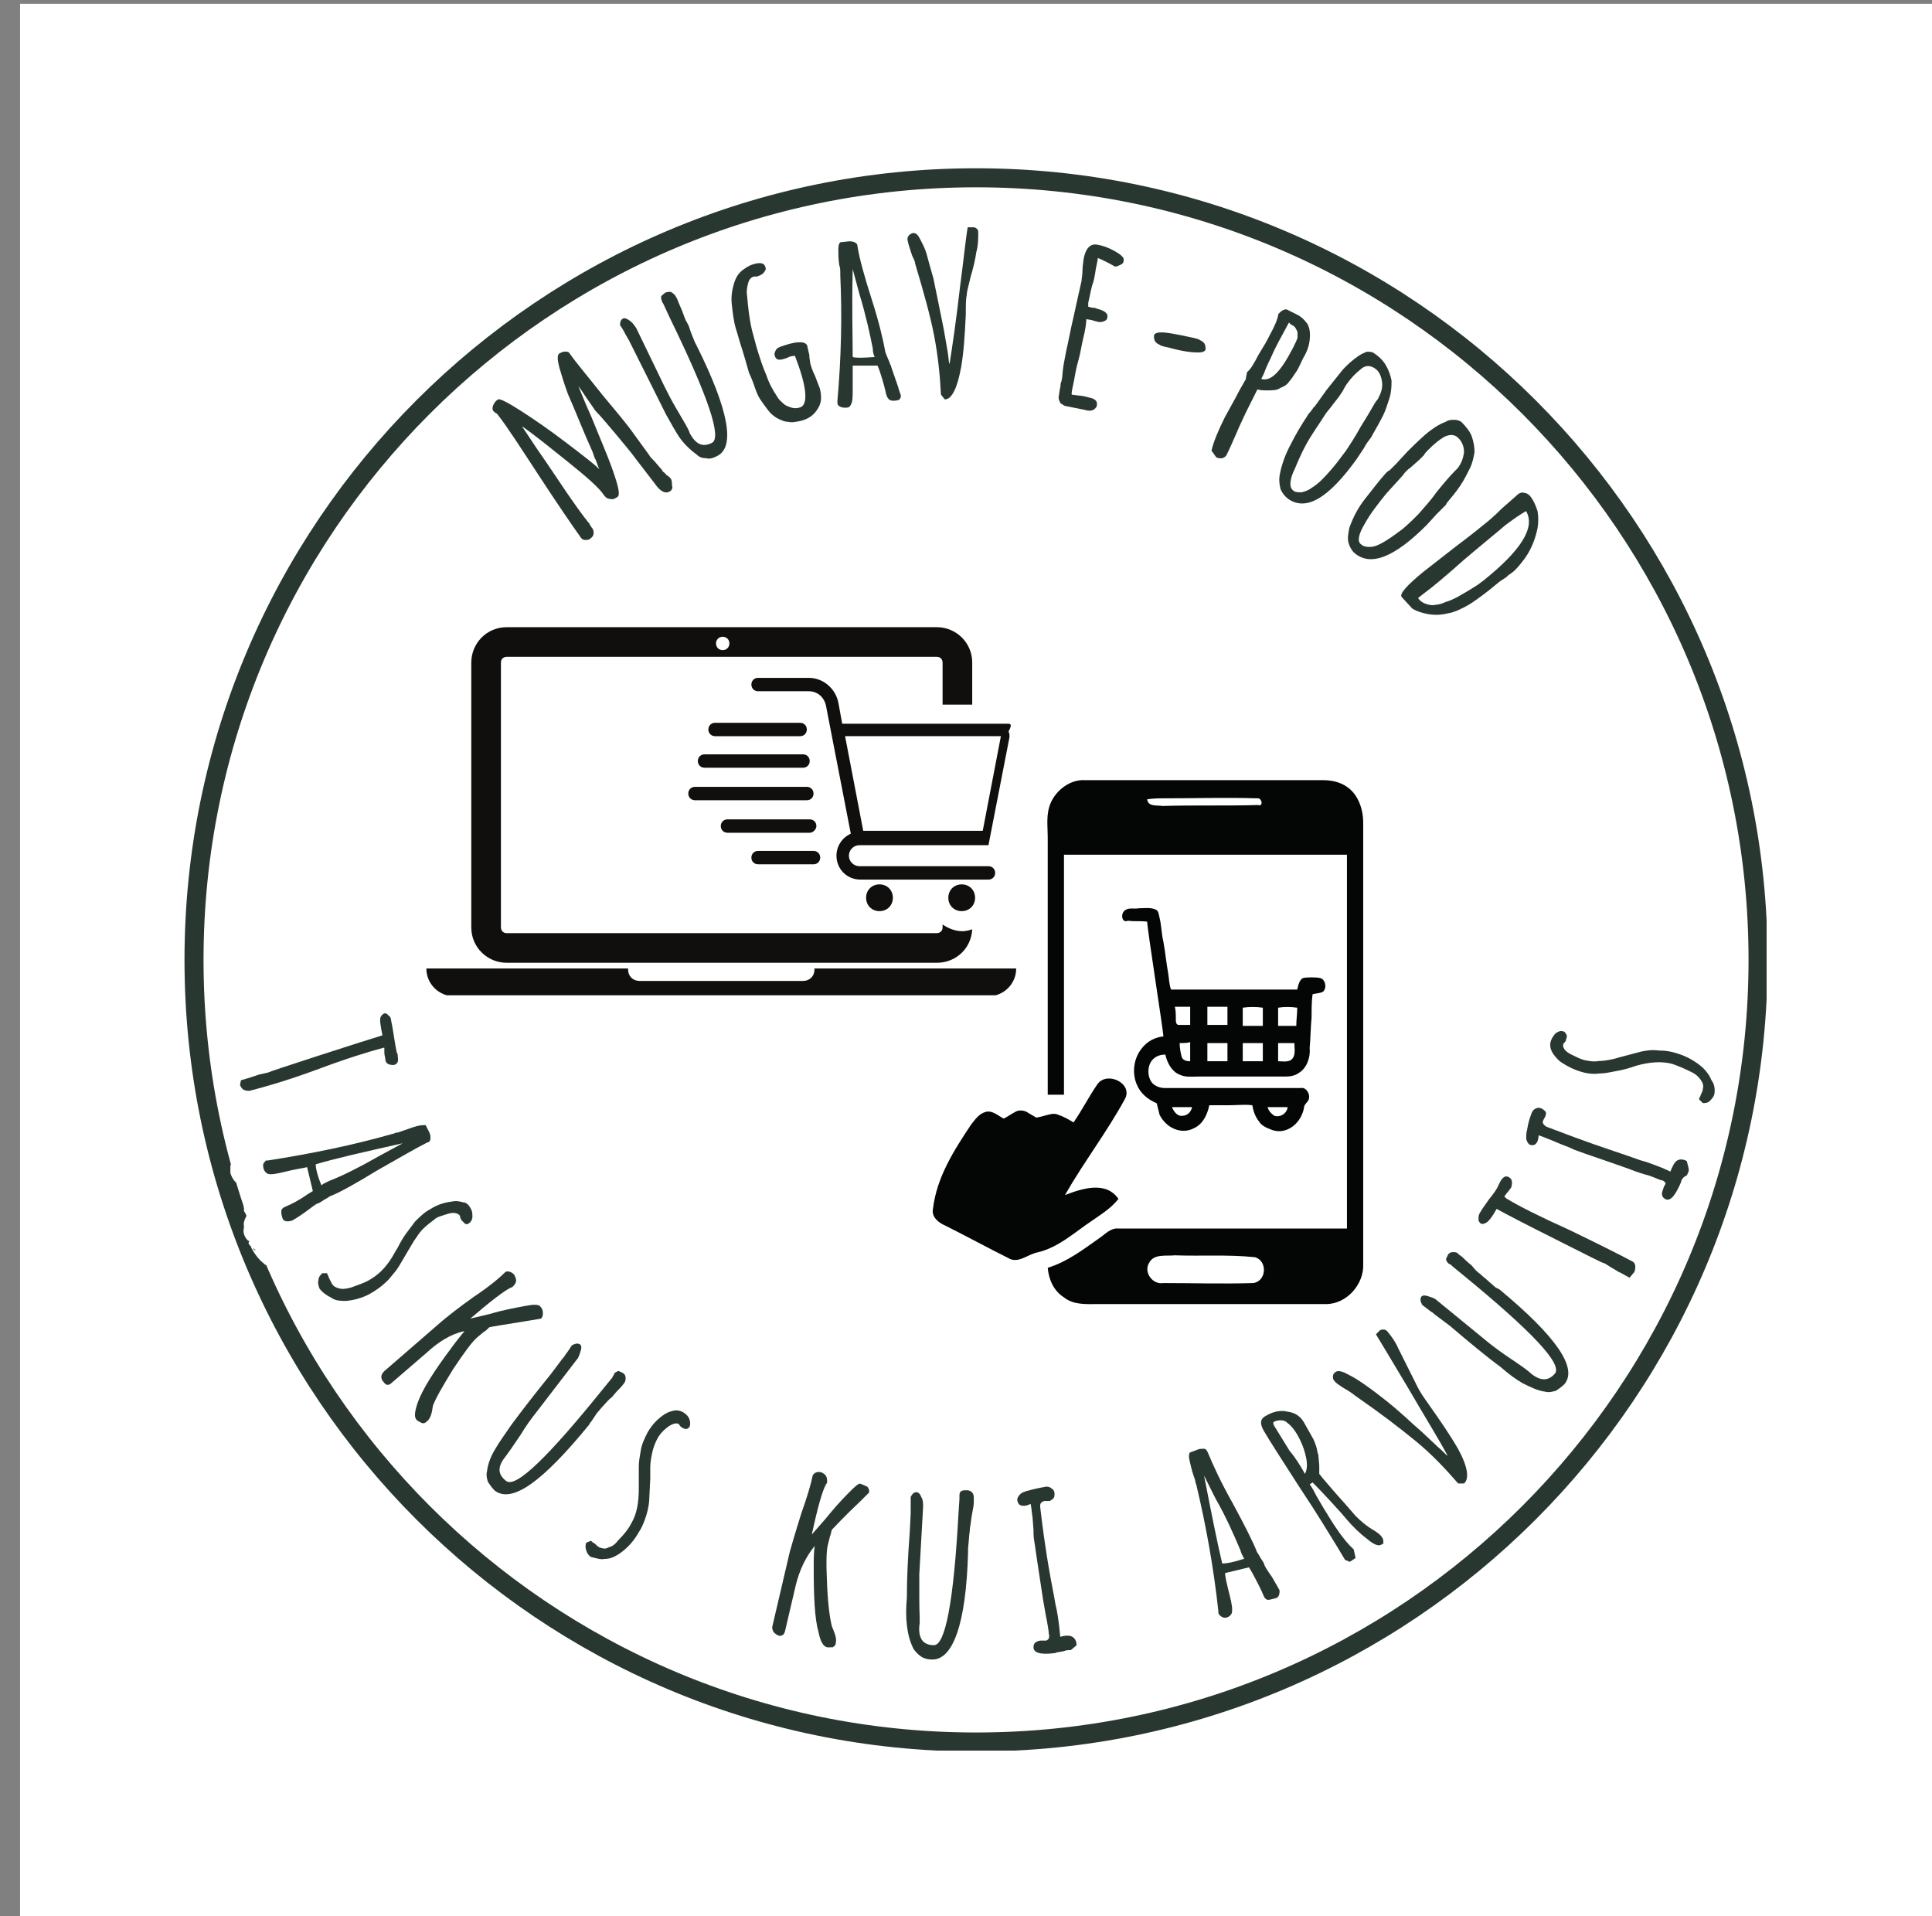 <?xml version="1.0" encoding="UTF-8"?>
<svg xmlns="http://www.w3.org/2000/svg" xmlns:xlink="http://www.w3.org/1999/xlink" version="1.1" id="Layer_1" x="0px" y="0px" viewBox="0 0 202.1 200.4" style="enable-background:new 0 0 202.1 200.4;" xml:space="preserve">
<rect x="0" y="0" width="202.1" height="200.4" fill="#808080" stroke="none"/>
<style type="text/css">
	.st0{fill:#FFFFFF;}
	.st1{clip-path:url(#SVGID_2_);}
	.st2{clip-path:url(#SVGID_4_);}
	.st3{fill:none;stroke:#293731;stroke-width:3.982;stroke-miterlimit:3.982;}
	.st4{clip-path:url(#SVGID_6_);}
	.st5{clip-path:url(#SVGID_8_);}
	.st6{clip-path:url(#SVGID_10_);}
	.st7{clip-path:url(#SVGID_12_);}
	.st8{clip-path:url(#SVGID_14_);}
	.st9{clip-path:url(#SVGID_16_);}
	.st10{clip-path:url(#SVGID_18_);}
	.st11{clip-path:url(#SVGID_20_);}
	.st12{clip-path:url(#SVGID_22_);}
	.st13{clip-path:url(#SVGID_24_);}
	.st14{clip-path:url(#SVGID_26_);}
	.st15{clip-path:url(#SVGID_28_);}
	.st16{clip-path:url(#SVGID_30_);}
	.st17{clip-path:url(#SVGID_32_);}
	.st18{clip-path:url(#SVGID_34_);}
	.st19{clip-path:url(#SVGID_36_);}
	.st20{clip-path:url(#SVGID_38_);}
	.st21{clip-path:url(#SVGID_40_);}
	.st22{clip-path:url(#SVGID_42_);}
	.st23{clip-path:url(#SVGID_44_);}
	.st24{clip-path:url(#SVGID_46_);}
	.st25{clip-path:url(#SVGID_48_);}
	.st26{clip-path:url(#SVGID_50_);}
	.st27{clip-path:url(#SVGID_52_);}
	.st28{clip-path:url(#SVGID_54_);}
	.st29{clip-path:url(#SVGID_56_);}
	.st30{clip-path:url(#SVGID_58_);}
	.st31{clip-path:url(#SVGID_60_);}
	.st32{clip-path:url(#SVGID_62_);}
	.st33{clip-path:url(#SVGID_64_);}
	.st34{clip-path:url(#SVGID_66_);}
	.st35{clip-path:url(#SVGID_68_);}
	.st36{clip-path:url(#SVGID_70_);}
	.st37{fill:#100F0D;}
	.st38{clip-path:url(#SVGID_72_);}
	.st39{clip-path:url(#SVGID_74_);}
	.st40{fill:#040606;}
	.st41{clip-path:url(#SVGID_76_);}
	.st42{fill:#293731;}
</style>
<path class="st0" d="M2.1,0.4h200v200H2.1V0.4z"></path>
<path class="st0" d="M2.1,0.4h200v200H2.1V0.4z"></path>
<g>
	<defs>
		<rect id="SVGID_1_" x="19.3" y="17.6" width="165.5" height="165.5"></rect>
	</defs>
	<clipPath id="SVGID_2_">
		<use xlink:href="#SVGID_1_" style="overflow:visible;"></use>
	</clipPath>
	<g class="st1">
		<g>
			<defs>
				<path id="SVGID_3_" d="M102.1,17.6c-45.7,0-82.8,37.1-82.8,82.8s37.1,82.8,82.8,82.8s82.8-37.1,82.8-82.8S147.8,17.6,102.1,17.6      z"></path>
			</defs>
			<clipPath id="SVGID_4_">
				<use xlink:href="#SVGID_3_" style="overflow:visible;"></use>
			</clipPath>
			<g class="st2">
				<path class="st3" d="M102.1,17.6c-45.7,0-82.8,37.1-82.8,82.8s37.1,82.8,82.8,82.8s82.8-37.1,82.8-82.8S147.8,17.6,102.1,17.6z"></path>
			</g>
		</g>
	</g>
</g>
<g>
	<defs>
		<rect id="SVGID_5_" x="25.6" y="108.8" width="14.4" height="15.4"></rect>
	</defs>
	<clipPath id="SVGID_6_">
		<use xlink:href="#SVGID_5_" style="overflow:visible;"></use>
	</clipPath>
	<g class="st4">
		<g>
			<defs>
				<path id="SVGID_7_" d="M34.2,114.8c-5,0.2-5.3-0.1-5.4-0.4c-0.2-0.3-0.4-0.7-0.2-1.2c0.3-0.7,1.9-1.9,2.9-2.5      c1-0.7,2.3-1.6,3-1.7c0.3-0.1,0.5-0.1,0.8,0.1c0.4,0.3,1,1.1,1,1.6c0.1,0.5-0.4,1-0.8,1.4c-0.5,0.5-1.7,1.3-2.4,1.3      c-0.4,0.1-0.8-0.2-1.1-0.4c-0.3-0.3-0.6-0.7-0.6-1.1c0-0.5,0.2-1.2,0.5-1.5c0.4-0.3,1.3-0.2,2.2-0.2c1.3,0.1,3.8,0.5,4.7,1.2      c0.5,0.5,0.8,1.1,0.7,1.7c-0.1,1.1-2.1,3.6-3.1,4.1c-0.6,0.3-1.5,0.3-2,0c-0.4-0.2-0.6-0.6-0.7-1c-0.1-0.4-0.1-0.8,0.2-1.2      c0.5-0.8,2.8-2.2,3.8-2.5c0.6-0.2,1.2-0.1,1.6,0.2c0.4,0.3,0.7,1,0.8,1.4c0.1,0.4-0.1,0.8-0.4,1.2c-0.5,0.6-2.3,0.7-3.3,1.3      c-1.2,0.6-2.5,2.2-3.5,2.3c-0.7,0-1.5-0.5-1.7-1c-0.2-0.5-0.1-1.3,0.3-1.9c0.6-1,3.1-2.7,4.2-2.9c0.7-0.1,1.5,0.3,1.9,0.7      c0.3,0.3,0.3,0.8,0.3,1.2c0,0.4-0.2,0.7-0.5,1.1c-0.8,0.7-3.5,2.1-4.8,2.1c-0.7,0.1-1.5-0.2-1.9-0.6c-0.3-0.4-0.3-1.3,0-2      c0.5-1.2,3-3.4,4.1-3.9c0.5-0.3,0.8-0.3,1.2-0.2c0.4,0.1,0.8,0.4,1.1,0.7c0.2,0.3,0.4,0.8,0.3,1.2c0,0.4-0.1,0.7-0.5,1.1      c-0.8,0.7-3.8,1.6-5.2,1.5c-1-0.1-1.9-0.6-2.4-1.2c-0.4-0.5-0.6-1.3-0.5-2c0.1-0.6,0.5-1.4,1-1.9c0.6-0.5,1.6-0.6,2.4-0.8      c0.9-0.2,2-0.3,2.6-0.1c0.6,0.2,1.1,0.5,1.3,1c0.2,0.5,0,1.5-0.3,1.9c-0.3,0.3-0.8,0.6-1.1,0.5c-0.2-0.1-0.3-0.5-0.3-0.5      c0.1-0.1,1.1,0.4,1.3,0.8c0.3,0.4,0.3,1.2,0.1,1.6c-0.3,0.4-1.5,1.1-1.7,1c-0.2-0.2,0-1.2,0.3-1.6c0.4-0.4,1.3-0.7,1.9-0.7      c0.5,0.1,1.2,0.3,1.5,0.7c0.3,0.4,0.5,1,0.3,1.6c-0.5,1.1-3.5,3.2-4.8,3.5c-0.7,0.2-1.4,0.2-1.8-0.1c-0.5-0.3-0.8-1-0.8-1.8      c0.1-1.5,3.4-5.1,4.1-6.7c0.3-0.8,0.2-1.4,0.5-1.9c0.3-0.4,0.9-0.8,1.4-0.8c0.5,0,1.4,0.5,1.6,1c0.3,0.5,0,1.7-0.3,2.3      c-0.3,0.5-0.7,1-1.1,1.2c-0.4,0.1-0.8,0.1-1.2-0.1c-0.4-0.2-0.7-0.5-0.9-0.8c-0.2-0.4-0.3-1-0.1-1.2c0.4-0.4,3.2,0.2,3.3,0.6      c0.1,0.3-0.4,0.8-0.7,1c-0.3,0.2-0.8,0.3-1.2,0.2c-0.4-0.1-1.1-0.5-1.3-1c-0.2-0.3-0.4-1.1-0.1-1.2c0.4-0.3,3,0.4,3.2,1.1      c0.3,0.8-1.3,2.5-2.1,3.7c-0.9,1.2-2.2,3.2-3.2,3.4c-0.6,0.2-1.1-0.2-1.6-0.6c-0.7-0.6-1.5-2.9-1.7-2.9c-0.2,0.1,0.3,1.3,0,1.6      c-0.4,0.4-1.8,0.5-2.3,0.3c-0.4-0.2-0.7-0.6-0.8-1c-0.1-0.4-0.2-0.8,0.1-1.2c0.3-0.8,1.6-2.2,2.3-2.5c0.5-0.2,0.9-0.2,1.3-0.1      c0.4,0.1,0.8,0.4,1,0.7s0.3,0.8,0.3,1.2c-0.1,0.4-0.5,1.1-0.6,1.1c-0.1-0.1,0-2.2,0.3-2.3c0.4-0.1,2.3,3.8,2.4,5.4      c0.1,1.2-0.3,2.6-0.8,3.3c-0.4,0.5-1.3,1-1.8,0.9c-0.5-0.1-1.1-0.7-1.5-1.4c-0.5-1.1-0.6-3.8-0.3-4.8c0.2-0.5,0.5-0.7,0.8-1      c0.4-0.2,1.2-0.3,1.6,0c0.5,0.3,1.1,1.2,1,1.7c-0.2,0.8-1.6,2.1-2.4,2.5c-0.5,0.3-1.2,0.5-1.6,0.3c-0.5-0.2-1.1-1.3-1.3-1.6      c-0.1-0.2-0.1-0.3,0.1-0.4c0.3-0.3,2.2-0.8,3.2-0.5c1.1,0.4,2.5,2.8,2.8,3.8c0.2,0.6,0,1.3-0.3,1.6c-0.2,0.3-0.6,0.6-1.1,0.7      c-0.7,0.1-2.4-0.3-3.1-0.8c-0.5-0.5-0.9-1.5-0.7-2c0.2-0.6,1.2-1.2,1.7-1.3c0.5,0,1.2,0.4,1.5,0.8c0.3,0.4,0.3,1.2,0.1,1.6      c-0.2,0.4-0.8,1-1.3,1c-0.6,0.1-1.7-0.4-1.9-1c-0.3-0.5,0-1.7,0.4-2.1s1.1-0.5,1.6-0.4c0.7,0.1,2,0.5,2.5,1.1      c0.4,0.5,0.6,1.5,0.4,2c-0.1,0.4-0.5,0.7-0.8,0.9c-0.4,0.2-0.8,0.3-1.2,0.2c-0.7-0.3-1.7-1.3-2.3-2.1c-0.5-0.7-1.3-1.7-1-2.2      c0.3-0.5,2.8-0.8,3-0.6c0.1,0.2-0.4,0.8-0.7,1.1c-0.3,0.2-0.8,0.4-1.2,0.4c-0.4-0.1-0.9-0.3-1.2-0.6c-0.3-0.3-0.6-0.7-0.5-1.2      c0.2-0.8,1.8-2.5,2.7-2.9c0.5-0.3,1.2-0.2,1.6,0c0.4,0.2,0.7,0.7,1,1.3c0.4,1.1,0.7,4,0.2,4.9c-0.3,0.6-1.3,1-1.8,0.9      c-0.5-0.1-1.3-1-1.5-1.4c-0.1-0.3-0.1-0.6,0.1-0.8c0.2-0.3,0.8-0.3,0.9-0.6c0.2-0.8-1.6-3.5-1.9-4.8c-0.1-1-0.3-2,0.1-2.4      c0.3-0.4,1.2-0.4,1.6-0.3c0.4,0.1,0.8,0.4,1,0.7c0.3,0.4,0.4,1.1,0.2,1.6c-0.3,0.8-1.5,2.2-2.4,2.4c-0.6,0.2-1.6,0.1-2-0.3      c-0.4-0.4-0.6-1.4-0.4-2c0.3-0.8,1.7-1.9,2.6-2.3c0.7-0.3,1.3-0.4,2-0.3c0.6,0.2,1.4,0.8,1.8,1.4c0.4,0.6,0.9,1.9,0.6,2.2      c-0.2,0.3-1.5,0.3-1.7-0.1c-0.3-0.6,2-5,3.3-5.5c1-0.4,3.1,0.6,3.3,1.1c0.1,0.3-0.7,1-1.1,1.2c-0.4,0.2-0.9,0.1-1.2-0.1      c-0.4-0.2-0.7-0.5-0.9-0.8c-0.2-0.3-0.4-1.1-0.1-1.2c0.4-0.3,3.2,0.9,3.3,1.3c0.1,0.1-0.1,0.2-0.2,0.4c-0.3,0.3-1.2,1-1.7,0.8      c-0.5-0.1-1.3-0.8-1.4-1.4c-0.2-0.6,0.2-1.8,0.6-2.3c0.3-0.4,0.9-0.8,1.4-0.8c0.5,0,1.4,0.5,1.6,1c0.3,0.6,0.1,1.5-0.3,2.6      c-0.7,2-3.7,7-4.9,7.7c-0.4,0.3-0.8,0.2-1.2,0.1c-0.4-0.2-0.7-0.5-1-0.8c-0.2-0.3-0.3-0.8-0.2-1.2c0.1-0.4,0.3-0.6,0.6-1.1      c0.8-0.8,3.5-2.6,4.6-2.9c0.5-0.1,0.9-0.1,1.3,0.1c0.4,0.3,1,0.8,1,1.3c0.1,0.5-0.4,1.3-0.8,1.8c-0.6,0.6-1.8,1.3-2.6,1.6      c-0.7,0.2-1.4,0.3-2,0c-0.6-0.3-1.4-1-1.5-1.7c-0.1-0.7,0.7-1.9,1.3-2.6c0.5-0.7,1.4-1.7,2-1.8c0.4-0.1,0.8,0.3,1.1,0.5      c0.3,0.3,0.5,0.7,0.5,1.1s-0.2,0.9-0.4,1.2c-0.2,0.3-0.6,0.6-1.1,0.6c-0.8,0.1-2.9-0.3-3.3-1c-0.4-0.7,0.1-2.3,0.4-3.1      c0.2-0.6,0.5-1,1.1-1.4c0.6-0.4,1.9-1,2.5-0.8c0.5,0.2,1,1.1,1,1.6c0,0.5-0.4,1.2-0.8,1.4c-0.4,0.3-1.1,0.3-1.6,0.2      c-0.6-0.1-1.7-0.6-1.7-0.8c0.1-0.4,3-1.3,3.9-1.1c0.6,0.2,1.1,0.6,1.3,1c0.2,0.4,0.2,0.8,0.1,1.3c-0.3,0.8-1.6,2.4-2.5,3.1      c-0.7,0.6-1.5,1.2-2.2,1.3c-0.5,0.1-1.2-0.1-1.5-0.3c-0.4-0.3-0.6-1.1-0.6-1.5c0.1-0.4,0.2-0.7,0.6-1.1c0.7-0.7,3.2-1.7,4.3-2      c0.7-0.2,1.2-0.3,1.6-0.1c0.4,0.3,0.9,1.2,0.9,1.7c0.1,0.4-0.2,0.7-0.5,1.1c-0.7,0.8-3.1,2.4-4.1,2.7c-0.5,0.2-0.8,0.1-1.2-0.1      c-0.4-0.2-0.7-0.5-0.9-0.8c-0.2-0.4-0.2-1,0.1-1.6c0.5-1,2.6-2.3,4-2.9c1.1-0.6,2.5-1.1,3.3-1c0.6,0.1,1.1,0.5,1.4,0.9      c0.2,0.4,0.3,0.8,0.2,1.3c-0.1,0.4-0.3,0.7-0.6,1c-0.8,0.7-3.2,2.1-4.2,2c-0.6-0.1-1.1-0.5-1.3-0.9c-0.2-0.4,0-1.6,0-1.6      s-0.1,0.5,0,0.6c0.2,0.1,1.6-2.7,2.1-2.7c0.4,0,1.1,1.1,1,1.2c-0.2,0.4-4.3-0.6-4.3-0.8c0-0.2,1.7-0.4,1.6-0.4      c0-0.1-1.4,0.5-1.9,0.3c-0.5-0.3-0.9-1.2-1-1.7c0-0.4,0.2-0.7,0.5-1.1c0.5-0.5,1.9-1.4,2.6-1.5c0.4-0.1,0.8,0.1,1.2,0.3      c0.3,0.2,0.5,0.6,0.6,1c0.1,0.4,0.1,0.8-0.2,1.2c-0.6,0.9-3.1,2.6-4.4,3.1c-0.8,0.3-1.8,0.5-2.3,0.3c-0.4-0.2-0.6-0.6-0.7-0.9      c-0.1-0.4-0.1-0.8,0.1-1.2c0.2-0.4,0.6-0.7,1.2-0.9c1-0.4,3.9-0.8,4.8-0.3c0.6,0.3,1,1.1,1,1.5c0.1,0.4-0.2,0.8-0.4,1.1      C35,114.6,34.2,114.8,34.2,114.8"></path>
			</defs>
			<clipPath id="SVGID_8_">
				<use xlink:href="#SVGID_7_" style="overflow:visible;"></use>
			</clipPath>
			<g class="st5">
				<path class="st0" d="M23.6,106.7h18.5v19.5H23.6V106.7z"></path>
			</g>
		</g>
	</g>
</g>
<g>
	<defs>
		<rect id="SVGID_9_" x="25.4" y="112.7" width="14.6" height="15.6"></rect>
	</defs>
	<clipPath id="SVGID_10_">
		<use xlink:href="#SVGID_9_" style="overflow:visible;"></use>
	</clipPath>
	<g class="st6">
		<g>
			<defs>
				<path id="SVGID_11_" d="M35,116.1c2.5-3.3,3.1-3.5,3.6-3.3c0.5,0.2,1.1,0.8,1.3,1.4c0.2,0.8-0.2,2.5-0.7,3.2      c-0.4,0.5-1.3,0.8-1.8,0.7c-0.5-0.1-1.1-0.6-1.2-1c-0.2-0.4-0.1-1.2,0.2-1.6c0.3-0.4,1.2-0.9,1.5-0.7c0.3,0.2-0.2,1.4,0.1,1.6      c0.3,0.3,1.7-0.1,1.8,0.1c0.1,0.2-0.6,0.8-1.4,1.2c-1.4,0.7-6.1,0.7-7.3,1.6c-0.6,0.4-0.7,1.6-0.8,1.5c-0.2-0.1,0-2.1,0.1-2.1      c0.1,0,0.6,1.6,0.5,2.3c-0.1,0.6-0.4,1.3-0.8,1.6c-0.5,0.3-1.6,0.3-2.1-0.1c-0.5-0.4-1-1.8-0.7-2c0.3-0.3,3.2,1,3.3,1.4      c0.1,0.3-0.6,0.8-1,0.9c-0.5,0.1-1.6-0.1-2-0.5c-0.4-0.4-0.3-2.1-0.3-2.1c0,0,0.1,2,0.5,2.3c0.4,0.3,1.3,0.2,1.7-0.2      c0.4-0.3,0.6-1.9,0.7-1.9c0.1,0-0.3,3.1-0.9,3.6c-0.3,0.3-0.9,0.3-1.3,0.2c-0.4-0.1-0.9-0.4-1.1-0.7c-0.3-0.3-0.4-0.8-0.4-1.3      c0.1-0.4,0.3-1.1,0.6-1.2c0.5-0.1,2.7,2.2,2.5,2.7c-0.1,0.3-1.6,0.5-2.1,0.3c-0.5-0.3-1-1.3-1-1.9c-0.1-0.4,0.2-1.1,0.5-1.2      c0.7-0.2,3.2,1.3,3.7,2.1c0.3,0.4,0.3,1,0.3,1.3c-0.1,0.4-0.4,0.9-0.7,1.2c-0.3,0.2-0.8,0.4-1.3,0.4c-0.4-0.1-1-0.2-1.2-0.6      c-0.3-0.4-0.1-1.5-0.4-2.1c-0.3-0.6-1.4-1.3-1.3-1.5c0.2-0.3,2.5-0.5,3.1,0.1c0.7,0.6,1,3.6,0.5,3.9c-0.3,0.2-1.3-0.8-1.7-0.7      c-0.4,0.1-0.6,1.5-0.8,1.5c-0.3-0.1-0.9-2.5-0.6-3.1c0.2-0.3,0.7-0.5,1.1-0.5c0.5,0,1.3,0.3,1.6,0.7c0.4,0.4,0.5,1.3,0.4,1.7      c-0.1,0.4-0.4,0.8-0.7,1c-0.4,0.3-1.3,0.4-1.8,0.2c-0.5-0.3-1.3-1.3-1.2-2c0.1-0.6,1-1.5,1.6-1.7c0.5-0.2,1.3,0.2,1.7,0.5      c0.4,0.4,0.6,1.2,0.5,1.7c0,0.4-0.6,1.1-0.6,1.1s0.7-1.6,1-1.6c0.3,0.1,0.7,1.2,0.6,1.7c-0.1,0.6-0.7,1.3-1.3,1.5      c-0.6,0.2-1.7-0.1-2.3-0.6c-0.7-0.6-1.2-2.2-1.3-3.3c-0.2-1.2-0.4-2.9,0.2-3.6c0.5-0.6,2.2-1.1,2.8-0.8c0.5,0.2,0.8,1.2,0.9,1.7      c0,0.5-0.5,1.6-0.6,1.6c-0.1,0-0.1-1.7,0.2-1.8c0.2-0.1,0.8,0.7,1.1,1.3c0.3,0.6,0.5,2.4,0.5,2.4c0.1,0-0.2-1.6-0.2-1.7      c0.1,0,0.3,0.5,0.3,0.9c-0.1,0.5-0.6,1.5-1.1,1.8c-0.5,0.2-1.5,0.1-2.1-0.4c-0.7-0.5-1.6-2.6-1.4-2.9c0.3-0.3,3.2,1.1,3.2,1.3      c-0.1,0.2-1.6,0.5-2.1,0.3c-0.5-0.2-1-0.9-1-1.4c-0.1-0.5,0.2-1.5,0.5-1.6c0.5-0.1,2.7,2.3,2.6,2.7c-0.1,0.4-1.2,0.6-1.6,0.5      c-0.5-0.1-1.1-0.7-1.4-1.1c-0.2-0.4-0.2-0.9,0-1.3c0.2-0.5,1.1-1.3,1.2-1.3c0.2,0.1-0.4,2.2-0.6,2.2c-0.2,0-0.6-1.4-0.4-2      c0.1-0.5,0.6-1,1.1-1.2c0.5-0.3,1.5-0.4,2-0.1c0.5,0.3,0.9,1.8,0.7,2.4c-0.2,0.5-1,0.9-1.4,1c-0.4,0.1-0.9-0.1-1.3-0.3      c-0.4-0.3-0.8-1-0.8-1.5c0-0.5,0.4-1.2,0.8-1.3c0.6-0.2,2.8,1.1,2.9,1.6c0.1,0.4-0.7,1.1-1.2,1.2c-0.5,0.2-1.6-0.2-2-0.5      c-0.3-0.3-0.4-0.7-0.4-1.2c-0.1-0.8,0.1-2.1,0.5-2.9c0.5-0.9,1.4-1.8,2.4-2.2c1.2-0.5,3.1,0.1,4.5-0.3c1.3-0.3,2.4-1.4,3.4-1.6      c0.7-0.2,1.6-0.3,2,0.2c0.4,0.5-0.3,2.5-0.7,3.1c-0.3,0.4-0.6,0.6-1,0.7c-0.5,0.1-1.2-0.1-1.6-0.3c-0.4-0.3-0.7-1.1-0.6-1.5      c0.1-0.4,0.7-0.5,0.8-0.9c0.2-0.5-0.3-1.5-0.1-2c0.2-0.4,0.6-0.6,1-0.7c0.4-0.1,0.8-0.1,1.2,0.2c0.3,0.2,0.6,0.5,0.8,0.8      c0.1,0.4,0.2,0.7,0,1.2c-0.3,0.8-1.6,2.5-2.3,3.1c-0.4,0.3-0.7,0.4-1.1,0.3c-0.3,0-0.8-0.2-1.1-0.5      C35.1,117.5,35,116.1,35,116.1"></path>
			</defs>
			<clipPath id="SVGID_12_">
				<use xlink:href="#SVGID_11_" style="overflow:visible;"></use>
			</clipPath>
			<g class="st7">
				<path class="st0" d="M23.5,110.6H42v19.6H23.5V110.6z"></path>
			</g>
		</g>
	</g>
</g>
<g>
	<defs>
		<rect id="SVGID_13_" x="24.1" y="120.5" width="5.2" height="7.2"></rect>
	</defs>
	<clipPath id="SVGID_14_">
		<use xlink:href="#SVGID_13_" style="overflow:visible;"></use>
	</clipPath>
	<g class="st8">
		<g>
			<defs>
				<path id="SVGID_15_" d="M26.2,126.9c-2-3.8-2-5.4-1.6-6c0.3-0.4,1.1-0.4,1.5-0.3c0.4,0.1,1,0.7,1.1,1.1c0.2,0.3,0.2,0.7,0,1.1      c-0.2,0.4-0.7,1-1.1,1.1c-0.5,0.2-1.2,0-1.5-0.3c-0.3-0.3-0.6-1-0.6-1.4c0.1-0.5,0.8-1.4,1.4-1.5c0.5-0.1,1.6,0.5,1.8,1      c0.2,0.5-0.7,1.5-0.4,2c0.2,0.4,1.1,0.2,1.4,0.6c0.5,0.5,1.1,1.7,1,2.4c-0.1,0.6-0.8,1.2-1.3,1.3      C27.4,127.7,26.2,126.9,26.2,126.9"></path>
			</defs>
			<clipPath id="SVGID_16_">
				<use xlink:href="#SVGID_15_" style="overflow:visible;"></use>
			</clipPath>
			<g class="st9">
				<path class="st0" d="M22,118.4h9.4v11.4H22V118.4z"></path>
			</g>
		</g>
	</g>
</g>
<g>
	<defs>
		<rect id="SVGID_17_" x="25.3" y="123.8" width="5.3" height="7.4"></rect>
	</defs>
	<clipPath id="SVGID_18_">
		<use xlink:href="#SVGID_17_" style="overflow:visible;"></use>
	</clipPath>
	<g class="st10">
		<g>
			<defs>
				<path id="SVGID_19_" d="M30.2,126.3c-0.6,0.5-1.3-0.8-1.3-0.8c0.1-0.1,0.7,0.6,0.9,1c0.2,0.4,0.3,0.8,0.2,1.2      c-0.2,0.5-1,1.2-1.5,1.3c-0.5,0.1-1.6-0.6-1.6-1c0-0.4,2.5-1.8,2.9-1.6c0.2,0.2,0.2,0.8,0.1,1.2c-0.1,0.3-0.4,0.7-0.7,1      c-0.4,0.2-1.2,0.3-1.5,0.2c-0.4-0.2-0.9-0.5-0.9-0.8c0.1-0.5,2.2-2,2.7-1.8c0.4,0.1,0.5,1.4,0.4,1.9c-0.1,0.4-0.5,0.7-0.8,0.8      c-0.3,0.2-0.7,0.2-1.2,0.1c-0.6-0.2-1.9-0.7-2-1.3c-0.1-0.6,1.3-2.1,2-2.3c0.5-0.1,1.2,0.3,1.5,0.6c0.3,0.4,0.2,1.5-0.1,2      c-0.3,0.4-1.3,0.7-1.9,0.6c-0.6-0.2-1.6-1.3-1.8-2c-0.2-0.4-0.1-0.9,0.2-1.3c0.3-0.4,0.8-0.8,1.4-0.8c0.5,0,1.4,0.7,1.7,1      c0.1,0.2,0.2,0.3,0.1,0.4c-0.2,0.3-3.1,1.1-3.4,0.7c-0.2-0.2,0.2-1.2,0.5-1.5c0.2-0.3,0.7-0.5,1.1-0.5c0.4-0.1,0.9,0.1,1.2,0.3      c0.3,0.3,0.7,0.8,0.6,1.1c-0.2,0.4-3.1,1-3.4,0.6c-0.2-0.2,0-0.8,0.2-1.2c0.2-0.3,0.6-0.6,0.9-0.7c0.4-0.2,0.8-0.2,1.3,0.1      c0.6,0.3,1.7,1.5,2,2.3c0.2,0.6,0.1,1.5-0.2,2c-0.4,0.4-1.7,0.7-2,0.5c-0.3-0.3,0.7-3.2,1.3-3.3c0.3-0.1,1,0.7,1.1,1.2      c0.1,0.4-0.1,1.2-0.4,1.5c-0.4,0.4-1.9,0.6-2,0.5c-0.1-0.2,2-2,2.4-1.8c0.3,0.2,0.4,1.6,0.1,2.1c-0.3,0.5-1.2,1.1-1.7,1.1      c-0.5,0-1-0.5-1.4-0.8c-0.4-0.5-1-1.3-1.1-1.9c-0.1-0.4-0.2-0.9,0.1-1.3c0.3-0.5,1.2-1.1,1.7-1.1c0.5,0.1,1.2,0.6,1.6,1.2      c0.5,0.7,1.1,2.3,0.9,3.1c-0.2,0.6-0.7,1.1-1.2,1.2c-0.4,0.2-0.8,0.2-1.2,0c-0.4-0.2-1-0.7-1.2-1.2c-0.1-0.5,0.1-1.3,0.4-1.6      c0.3-0.4,1.1-0.7,1.6-0.6c0.5,0.1,1.2,0.5,1.4,1c0.2,0.5,0.1,1.7-0.4,2.2c-0.4,0.4-1.6,0.5-2.2,0.2c-0.7-0.4-1.4-2.2-1.6-3      c-0.1-0.5-0.2-0.9,0.1-1.3c0.3-0.5,1.2-1.1,1.7-1.1c0.5,0,1,0.4,1.4,0.8c0.5,0.6,1.2,2.1,1.2,2.7c-0.1,0.4-0.3,0.8-0.6,1.1      c-0.3,0.3-0.8,0.4-1.2,0.4c-0.5-0.1-1.1-0.4-1.4-0.8c-0.3-0.5-0.6-1.4-0.4-2c0.3-0.7,1.7-1.9,2.4-1.8c0.4,0,1,0.7,1.1,1.2      c0.1,0.4-0.1,1.2-0.4,1.5c-0.4,0.4-1.7,0.7-2,0.5c-0.3-0.4,0.7-3.2,1.2-3.3c0.4-0.1,1,0.8,1.1,1.2c0.1,0.4,0,0.9-0.2,1.3      c-0.2,0.3-0.6,0.7-0.9,0.8c-0.4,0.2-0.8,0.2-1.3,0c-0.7-0.3-2-2-2.2-2.8c-0.1-0.5,0.1-1.2,0.4-1.5c0.3-0.3,1.1-0.6,1.5-0.5      c0.5,0.2,1.5,1.1,1.4,1.4c-0.2,0.4-3,1.1-3.3,0.7c-0.2-0.2,0.2-1.2,0.5-1.5c0.2-0.3,0.7-0.5,1.1-0.5c0.4-0.1,0.9,0.1,1.2,0.3      c0.3,0.3,0.7,0.8,0.6,1.1c-0.2,0.4-3,1-3.4,0.6c-0.2-0.2,0-0.8,0.2-1.2c0.3-0.4,0.9-0.8,1.4-0.8c0.4-0.1,0.8,0.1,1.2,0.3      c0.4,0.3,1.1,1.1,1.2,1.6c0.2,0.5,0.1,1.2-0.3,1.6c-0.3,0.4-1.7,0.7-1.9,0.6c-0.1-0.2,1.8-2.4,2.2-2.3c0.1,0,0.2,0.1,0.3,0.3      c0.1,0.4,0.2,1.5-0.1,1.9c-0.3,0.4-1.3,0.7-1.8,0.6c-0.4-0.1-0.8-0.4-0.8-0.7c0-0.5,2.3-1.9,2.8-1.7c0.2,0.1,0.2,0.8,0.1,1.2      c-0.1,0.3-0.4,0.7-0.7,1c-0.4,0.2-1.2,0.3-1.5,0.2c-0.4-0.2-1-0.5-0.9-0.8c0.1-0.4,2.7-1.6,3.1-1.4c0.2,0.1,0.3,0.5,0.2,0.8      c-0.1,0.4-0.6,1.4-1.1,1.5c-0.5,0.2-1.4-0.1-1.8-0.5c-0.4-0.4-0.8-1.4-0.7-2c0.1-0.7,1.1-1.8,1.6-2.2c0.3-0.2,0.7-0.4,1.1-0.3      c0.4,0,0.8,0.2,1.1,0.4c0.3,0.3,0.5,0.7,0.5,1.1C30.6,125.6,30.2,126.3,30.2,126.3"></path>
			</defs>
			<clipPath id="SVGID_20_">
				<use xlink:href="#SVGID_19_" style="overflow:visible;"></use>
			</clipPath>
			<g class="st11">
				<path class="st0" d="M23.3,121.7h9.4v11.5h-9.4V121.7z"></path>
			</g>
		</g>
	</g>
</g>
<g>
	<defs>
		<rect id="SVGID_21_" x="26.3" y="126.7" width="3.5" height="4.9"></rect>
	</defs>
	<clipPath id="SVGID_22_">
		<use xlink:href="#SVGID_21_" style="overflow:visible;"></use>
	</clipPath>
	<g class="st12">
		<g>
			<defs>
				<path id="SVGID_23_" d="M29.3,129.5c-0.5,0.3-0.7-1.3-0.5-1.3c0.1-0.1,0.7,0.7,0.8,1.1c0.1,0.4,0.2,0.8,0,1.2      c-0.2,0.4-0.7,0.9-1.2,1c-0.4,0.1-0.8,0.1-1.2-0.2c-0.4-0.3-0.8-1.5-0.7-2c0.1-0.4,0.3-0.7,0.6-0.8c0.4-0.2,1.1-0.4,1.5-0.2      c0.5,0.3,1,1.2,1,1.7c-0.1,0.4-0.5,1.1-0.9,1.3c-0.4,0.2-1.1,0.2-1.5-0.1c-0.4-0.2-0.8-0.8-0.8-1.3c0-0.5,0.6-1.5,1.1-1.7      c0.4-0.2,1.2-0.1,1.5,0.2c0.4,0.3,0.7,1.1,0.7,1.5c-0.1,0.5-0.5,1.1-0.9,1.3c-0.5,0.2-1.4,0.1-1.9-0.3c-0.4-0.3-0.5-1-0.5-1.5      c-0.1-0.7,0.1-1.8,0.5-2.3c0.2-0.4,0.6-0.6,1.1-0.6c0.4-0.1,1.1,0.1,1.4,0.4s0.5,1,0.5,1.4C29.7,129,29.3,129.5,29.3,129.5"></path>
			</defs>
			<clipPath id="SVGID_24_">
				<use xlink:href="#SVGID_23_" style="overflow:visible;"></use>
			</clipPath>
			<g class="st13">
				<path class="st0" d="M24.2,124.6H32v9h-7.7V124.6z"></path>
			</g>
		</g>
	</g>
</g>
<g>
	<defs>
		<rect id="SVGID_25_" x="25.3" y="123.6" width="5.5" height="8.2"></rect>
	</defs>
	<clipPath id="SVGID_26_">
		<use xlink:href="#SVGID_25_" style="overflow:visible;"></use>
	</clipPath>
	<g class="st14">
		<g>
			<defs>
				<path id="SVGID_27_" d="M29.8,129.4c-0.2,2.1-1.3,2.4-1.7,2.3c-0.5-0.1-0.9-0.6-1.1-1.1c-0.3-0.5-0.4-1.6-0.1-2.1      c0.3-0.5,1.2-1,1.7-0.9c0.5,0.1,1.5,1,1.4,1.3c-0.1,0.4-2.9,1.1-3.2,0.8c-0.2-0.2,0-0.8,0.2-1.2c0.2-0.3,0.5-0.7,0.9-0.8      c0.5-0.1,1.5,0.2,1.9,0.5c0.2,0.2,0.5,0.5,0.4,0.7c-0.2,0.5-2.3,1.5-3.1,1.3c-0.7-0.2-1.5-1.3-1.6-2.1c-0.1-1,2.1-3.2,2-3.4      c-0.1-0.1-0.7,0.6-0.8,0.5c-0.1-0.1,0.3-0.8,0.5-1.1c0.3-0.3,0.8-0.5,1.2-0.5c0.5,0,1.2,0.4,1.5,0.7c0.3,0.3,0.4,0.8,0.3,1.2      c-0.1,0.5-0.6,1.4-1.1,1.6c-0.4,0.3-1.2,0.3-1.6,0.1c-0.4-0.2-0.9-1-1.1-1.3c-0.1-0.2-0.1-0.3,0-0.4c0.3-0.4,2.8-1,3.5-0.4      c0.7,0.6,0.7,2.8,0.6,3.8c-0.1,0.6-0.5,1.5-0.4,1.6c0.1,0,0.7-1.1,0.7-1.1s-0.4,1.2-0.8,1.5c-0.5,0.3-1.6,0.3-2.1-0.1      c-0.5-0.3-0.8-1-0.8-1.5c0.1-0.5,0.7-1.4,1.2-1.7c0.5-0.2,1.3-0.1,1.7,0.3c0.5,0.4,0.8,1.5,0.7,2.1c-0.2,0.5-0.8,1.1-1.3,1.2      c-0.5,0.1-1.7-0.4-2-0.9c-0.3-0.4-0.3-1.3-0.1-1.7c0.2-0.5,0.9-1,1.4-1c0.6-0.1,1.7,0.5,2,1.1c0.2,0.5-0.6,2.2-0.5,2.2      c0.1,0,0.7-1.4,0.7-1.4c-0.1-0.1-0.7,1.4-1.2,1.7c-0.4,0.2-1,0.1-1.3-0.1c-0.4-0.2-0.7-0.5-1-0.9c-0.3-0.3-0.5-0.7-0.5-1.2      c0.1-0.5,1-1.6,1-1.5c0,0-0.6,1.5-0.8,1.4c-0.2-0.1-0.6-1.6-0.3-2.1c0.4-0.6,3-1.3,3.2-1.1c0.2,0.2-0.7,1.4-1.2,1.6      c-0.5,0.2-1.6-0.2-2-0.6c-0.3-0.3-0.5-0.8-0.4-1.2c0.1-0.6,0.9-1.7,1.5-1.9c0.5-0.2,1.3,0.1,1.6,0.4c0.4,0.3,0.6,0.9,0.6,1.5      c0.1,0.8-0.5,2.4-1,3.1c-0.4,0.5-1.2,1-1.4,0.9c-0.2-0.2,0.2-2,0.6-2.1c0.3-0.1,1.4,0.5,1.4,0.8c-0.1,0.4-2.6,1.6-3,1.4      c-0.2-0.1-0.1-0.8,0.2-1.2c0.2-0.4,0.8-0.8,1.3-0.9c0.4-0.1,0.8,0.1,1.2,0.3c0.3,0.2,0.8,0.7,0.7,1c-0.2,0.5-3,1.2-3.3,0.8      c-0.2-0.2,0.1-1.2,0.4-1.5c0.3-0.3,1-0.6,1.5-0.5c0.5,0.1,1,0.5,1.3,0.9c0.3,0.5,0.5,1.4,0.4,1.9c-0.2,0.5-0.8,1.3-1.3,1.4      c-0.5,0.1-1.4-0.3-1.7-0.8c-0.3-0.4-0.5-1.2-0.4-1.8c0.1-0.8,0.8-2.1,1.4-2.4c0.3-0.3,0.8-0.2,1.1-0.1c0.4,0.1,0.7,0.4,1,0.6      c0.2,0.3,0.3,0.8,0.2,1.2C30.3,128.8,29.8,129.4,29.8,129.4"></path>
			</defs>
			<clipPath id="SVGID_28_">
				<use xlink:href="#SVGID_27_" style="overflow:visible;"></use>
			</clipPath>
			<g class="st15">
				<path class="st0" d="M23.2,121.5h9.7v12.4h-9.7V121.5z"></path>
			</g>
		</g>
	</g>
</g>
<g>
	<defs>
		<rect id="SVGID_29_" x="26.6" y="127.7" width="3.9" height="3.4"></rect>
	</defs>
	<clipPath id="SVGID_30_">
		<use xlink:href="#SVGID_29_" style="overflow:visible;"></use>
	</clipPath>
	<g class="st16">
		<g>
			<defs>
				<path id="SVGID_31_" d="M27.7,127.9c1.6-0.2,2.3,0.1,2.5,0.4c0.3,0.4,0.3,1.1,0.2,1.5c-0.2,0.4-0.7,0.9-1.2,1      c-0.4,0.1-1.1-0.1-1.4-0.4c-0.3-0.3-0.5-1-0.5-1.4s0.5-1,0.9-1.2c0.4-0.2,1.2-0.1,1.5,0.1c0.4,0.2,0.8,0.8,0.7,1.3      c0,0.5-0.6,1.3-1.1,1.6c-0.4,0.3-1,0.4-1.4,0.3c-0.4-0.1-1-0.5-1.2-0.9c-0.2-0.3-0.2-0.8-0.1-1.1      C26.8,128.6,27.7,127.9,27.7,127.9"></path>
			</defs>
			<clipPath id="SVGID_32_">
				<use xlink:href="#SVGID_31_" style="overflow:visible;"></use>
			</clipPath>
			<g class="st17">
				<path class="st0" d="M24.6,125.6h8v7.7h-8V125.6z"></path>
			</g>
		</g>
	</g>
</g>
<g>
	<defs>
		<rect id="SVGID_33_" x="26.7" y="126.8" width="3.6" height="3.7"></rect>
	</defs>
	<clipPath id="SVGID_34_">
		<use xlink:href="#SVGID_33_" style="overflow:visible;"></use>
	</clipPath>
	<g class="st18">
		<g>
			<defs>
				<path id="SVGID_35_" d="M27,127.9c1.2-1.1,1.9-1.2,2.3-1c0.4,0.2,0.8,0.7,1,1.2c0.1,0.4-0.2,1.2-0.4,1.4c-0.3,0.3-1,0.5-1.5,0.5      c-0.4-0.1-1-0.5-1.2-1c-0.2-0.4-0.1-1.1,0.1-1.5c0.3-0.4,0.9-0.7,1.3-0.7c0.4-0.1,1.1,0.3,1.4,0.6c0.3,0.5,0.2,1.4-0.1,2      c-0.2,0.4-0.6,0.8-1.1,1c-0.4,0.1-1.1,0.1-1.5-0.1c-0.4-0.3-0.7-0.9-0.7-1.3C26.7,128.7,27,127.9,27,127.9"></path>
			</defs>
			<clipPath id="SVGID_36_">
				<use xlink:href="#SVGID_35_" style="overflow:visible;"></use>
			</clipPath>
			<g class="st19">
				<path class="st0" d="M24.6,124.7h7.8v7.8h-7.8V124.7z"></path>
			</g>
		</g>
	</g>
</g>
<g>
	<defs>
		<rect id="SVGID_37_" x="26.2" y="125.4" width="3.7" height="5.7"></rect>
	</defs>
	<clipPath id="SVGID_38_">
		<use xlink:href="#SVGID_37_" style="overflow:visible;"></use>
	</clipPath>
	<g class="st20">
		<g>
			<defs>
				<path id="SVGID_39_" d="M26.3,130.1c-0.3-1.4,0.6-4,1.2-4.5c0.3-0.3,0.7-0.2,1.1-0.1c0.4,0.1,1,0.6,1.2,1      c0.2,0.4,0.1,1.2-0.2,1.5c-0.4,0.4-1.4,0.8-1.9,0.6c-0.4-0.1-1-0.6-1.1-1.1c-0.1-0.4,0-1.2,0.3-1.5c0.4-0.4,1.5-0.6,2-0.4      c0.5,0.2,1,1.3,1,1.7c-0.1,0.3-0.8,0.4-0.9,0.7c-0.1,0.4,0.5,1,0.4,1.4c-0.1,0.4-0.4,1-0.7,1.3c-0.3,0.2-0.8,0.3-1.1,0.2      C27.1,130.9,26.3,130.1,26.3,130.1"></path>
			</defs>
			<clipPath id="SVGID_40_">
				<use xlink:href="#SVGID_39_" style="overflow:visible;"></use>
			</clipPath>
			<g class="st21">
				<path class="st0" d="M23.9,123.3H32v9.8h-8.1V123.3z"></path>
			</g>
		</g>
	</g>
</g>
<g>
	<defs>
		<rect id="SVGID_41_" x="25.4" y="126.6" width="4.1" height="3.6"></rect>
	</defs>
	<clipPath id="SVGID_42_">
		<use xlink:href="#SVGID_41_" style="overflow:visible;"></use>
	</clipPath>
	<g class="st22">
		<g>
			<defs>
				<path id="SVGID_43_" d="M29.2,129.4c-0.8-1.6-0.6-0.2-0.8,0.2c-0.2,0.3-0.7,0.5-1.1,0.6c-0.4,0.1-0.8-0.1-1.1-0.3      c-0.3-0.2-0.5-0.3-0.5-0.6c-0.1-0.5,0.3-2,0.8-2.3c0.4-0.2,1.2-0.1,1.5,0.2s0.7,0.9,0.7,1.4c0,0.4-0.3,1.1-0.7,1.4      c-0.4,0.2-1.1,0.3-1.5,0.2c-0.4-0.2-0.9-0.7-1-1.2c-0.1-0.4,0.1-1.2,0.4-1.5c0.3-0.3,1-0.6,1.5-0.5c0.5,0.1,1.2,1,1.4,1.4      c0.1,0.4-0.2,1.1-0.2,1.1c-0.1,0,0-1.6,0-1.6s0.2,1.2,0.1,1.5c-0.2,0.4-0.5,0.6-0.9,0.8c-0.3,0.1-0.8,0.2-1.2,0      c-0.3-0.1-0.8-0.7-0.8-0.7c-0.1,0,0.5,0.7,0.6,0.7c0.2-0.1-0.2-1.9,0.2-2.4c0.2-0.4,0.7-0.8,1.1-0.9c0.4-0.1,0.8-0.1,1.2,0.1      c0.3,0.2,0.7,0.5,0.8,0.8C29.6,128,29.2,129.4,29.2,129.4"></path>
			</defs>
			<clipPath id="SVGID_44_">
				<use xlink:href="#SVGID_43_" style="overflow:visible;"></use>
			</clipPath>
			<g class="st23">
				<path class="st0" d="M23.3,124.6h8.3v7.8h-8.3V124.6z"></path>
			</g>
		</g>
	</g>
</g>
<g>
	<defs>
		<rect id="SVGID_45_" x="34.5" y="110.3" width="1" height="0.9"></rect>
	</defs>
	<clipPath id="SVGID_46_">
		<use xlink:href="#SVGID_45_" style="overflow:visible;"></use>
	</clipPath>
	<g class="st24">
		<g>
			<defs>
				<path id="SVGID_47_" d="M35.5,110.6c-0.5,0.7-0.9,0.6-1,0.4c-0.1-0.2,0-0.6,0.2-0.7c0.1-0.1,0.7,0.1,0.7,0.1"></path>
			</defs>
			<clipPath id="SVGID_48_">
				<use xlink:href="#SVGID_47_" style="overflow:visible;"></use>
			</clipPath>
			<g class="st25">
				<path class="st0" d="M32.4,108.2h5.2v5.1h-5.2V108.2z"></path>
			</g>
		</g>
	</g>
</g>
<g>
	<defs>
		<rect id="SVGID_49_" x="26.1" y="127.8" width="2.5" height="3.9"></rect>
	</defs>
	<clipPath id="SVGID_50_">
		<use xlink:href="#SVGID_49_" style="overflow:visible;"></use>
	</clipPath>
	<g class="st26">
		<g>
			<defs>
				<path id="SVGID_51_" d="M28.4,129.6c-1.4,0.2-1.8-0.5-1.7-0.7c0-0.2,0.5-0.3,0.5-0.3c0.1,0.1-0.3,0.5-0.5,0.5      c-0.2,0-0.6-0.4-0.6-0.5c0.1-0.1,0.6-0.1,1,0.1c0.5,0.3,1.4,1.7,1.5,2.2c0.1,0.3,0.1,0.7-0.1,0.8c-0.2,0.1-0.8-0.2-1.2-0.4      c-0.3-0.2-0.6-0.5-0.7-0.9c-0.2-0.6,0.2-2.3,0.5-2.4c0.2,0,0.7,0.6,0.6,0.7c-0.1,0.2-0.8,0.2-1,0c-0.1-0.1,0.1-0.6,0.3-0.7      c0.2-0.1,0.5,0,0.6,0.2c0.2,0.3-0.3,1.3-0.1,1.7c0.1,0.4,0.8,0.7,0.8,1c-0.1,0.2-0.5,0.6-0.7,0.5c-0.5-0.1-1.3-1.7-1.5-2.2      c-0.1-0.3-0.2-0.5-0.1-0.6c0.1-0.1,1,0.3,1,0.3s-1-0.1-1-0.3c-0.1-0.2,0.5-0.8,0.7-0.8c0.3,0.1,1,1.3,1,1.4      c-0.1,0.1-0.6-0.2-0.6-0.3c0-0.1,1.3-0.4,1.4-0.2C28.7,128.8,28.4,129.6,28.4,129.6"></path>
			</defs>
			<clipPath id="SVGID_52_">
				<use xlink:href="#SVGID_51_" style="overflow:visible;"></use>
			</clipPath>
			<g class="st27">
				<path class="st0" d="M24,125.7h6.8v8.1H24V125.7z"></path>
			</g>
		</g>
	</g>
</g>
<g>
	<defs>
		<rect id="SVGID_53_" x="26.5" y="128.3" width="1.6" height="2.5"></rect>
	</defs>
	<clipPath id="SVGID_54_">
		<use xlink:href="#SVGID_53_" style="overflow:visible;"></use>
	</clipPath>
	<g class="st28">
		<g>
			<defs>
				<path id="SVGID_55_" d="M27.1,130.2c0.3-1.2,0.9-0.5,1-0.2c0.1,0.3-0.1,0.7-0.3,0.7c-0.2,0.1-0.5,0-0.7-0.2      c-0.3-0.3-0.5-2.1-0.3-2.2c0.1-0.1,0.7,0.5,0.7,0.6c-0.1,0.2-0.8,0.3-1,0.2c-0.1-0.1,0-0.6,0.2-0.7c0.1-0.1,0.4-0.1,0.6,0.1      c0.3,0.2,0.8,1.4,0.7,1.7c-0.1,0.3-0.7,0.6-0.9,0.5c-0.2-0.2-0.3-1.3-0.1-1.4c0.2-0.1,1,0.3,1,0.5c0.1,0.2-0.2,0.7-0.3,0.7      C27.6,130.6,27.1,130.2,27.1,130.2"></path>
			</defs>
			<clipPath id="SVGID_56_">
				<use xlink:href="#SVGID_55_" style="overflow:visible;"></use>
			</clipPath>
			<g class="st29">
				<path class="st0" d="M24.4,126.3h5.8v6.7h-5.8V126.3z"></path>
			</g>
		</g>
	</g>
</g>
<g>
	<defs>
		<rect id="SVGID_57_" x="26.3" y="129.3" width="1" height="0.9"></rect>
	</defs>
	<clipPath id="SVGID_58_">
		<use xlink:href="#SVGID_57_" style="overflow:visible;"></use>
	</clipPath>
	<g class="st30">
		<g>
			<defs>
				<path id="SVGID_59_" d="M27.4,129.6c-0.5,0.7-0.9,0.6-1,0.4c-0.1-0.2,0-0.6,0.2-0.7c0.1-0.1,0.7,0.1,0.7,0.1"></path>
			</defs>
			<clipPath id="SVGID_60_">
				<use xlink:href="#SVGID_59_" style="overflow:visible;"></use>
			</clipPath>
			<g class="st31">
				<path class="st0" d="M24.2,127.3h5.2v5.1h-5.2V127.3z"></path>
			</g>
		</g>
	</g>
</g>
<g>
	<defs>
		<rect id="SVGID_61_" x="26.1" y="129.4" width="1" height="0.9"></rect>
	</defs>
	<clipPath id="SVGID_62_">
		<use xlink:href="#SVGID_61_" style="overflow:visible;"></use>
	</clipPath>
	<g class="st32">
		<g>
			<defs>
				<path id="SVGID_63_" d="M27.1,129.7c-0.5,0.7-0.9,0.6-1,0.4c-0.1-0.2,0-0.6,0.2-0.7c0.1-0.1,0.7,0.1,0.7,0.1"></path>
			</defs>
			<clipPath id="SVGID_64_">
				<use xlink:href="#SVGID_63_" style="overflow:visible;"></use>
			</clipPath>
			<g class="st33">
				<path class="st0" d="M24,127.4h5.2v5.1H24V127.4z"></path>
			</g>
		</g>
	</g>
</g>
<g>
	<defs>
		<rect id="SVGID_65_" x="26" y="129.4" width="2.4" height="2.9"></rect>
	</defs>
	<clipPath id="SVGID_66_">
		<use xlink:href="#SVGID_65_" style="overflow:visible;"></use>
	</clipPath>
	<g class="st34">
		<g>
			<defs>
				<path id="SVGID_67_" d="M26.7,129.4c0.7,1.1-0.2,1-0.2,1.2c-0.1,0.2,1.8,0.7,1.9,1c0.1,0.3-0.5,0.7-0.6,0.7      c-0.2,0-0.4-0.5-0.3-0.7c0.1-0.2,0.7-0.3,0.8-0.2c0.1,0.1,0.2,0.5,0.1,0.6c-0.1,0.2-0.5,0.3-0.7,0.2c-0.5-0.2-1.6-1.7-1.5-2.1      c0.1-0.3,1.1-0.5,1.2-0.4c0.1,0.1-0.1,1-0.3,1.1c-0.2,0.1-1.1-0.5-1.1-0.8C26,129.8,26.7,129.4,26.7,129.4"></path>
			</defs>
			<clipPath id="SVGID_68_">
				<use xlink:href="#SVGID_67_" style="overflow:visible;"></use>
			</clipPath>
			<g class="st35">
				<path class="st0" d="M23.9,127.3h6.7v7.1h-6.7V127.3z"></path>
			</g>
		</g>
	</g>
</g>
<g>
	<defs>
		<rect id="SVGID_69_" x="48.7" y="65.6" width="53" height="35.2"></rect>
	</defs>
	<clipPath id="SVGID_70_">
		<use xlink:href="#SVGID_69_" style="overflow:visible;"></use>
	</clipPath>
	<g class="st36">
		<path class="st37" d="M75.6,66.6c0.4,0,0.7,0.3,0.7,0.7c0,0.4-0.3,0.7-0.7,0.7c-0.4,0-0.7-0.3-0.7-0.7    C74.9,66.9,75.2,66.6,75.6,66.6z M98.6,96.7V97c0,0.4-0.3,0.6-0.6,0.6H53c-0.4,0-0.6-0.3-0.6-0.6V69.3c0-0.4,0.3-0.6,0.6-0.6h45    c0.4,0,0.6,0.3,0.6,0.6v4.4h3.1v-4.4c0-2.1-1.7-3.7-3.7-3.7H53c-2.1,0-3.7,1.7-3.7,3.7V97c0,2.1,1.7,3.7,3.7,3.7h45    c2,0,3.6-1.5,3.7-3.5c-0.3,0.1-0.7,0.2-1,0.2C99.9,97.4,99.2,97.1,98.6,96.7"></path>
	</g>
</g>
<g>
	<defs>
		<rect id="SVGID_71_" x="44.5" y="100.7" width="61.9" height="3.4"></rect>
	</defs>
	<clipPath id="SVGID_72_">
		<use xlink:href="#SVGID_71_" style="overflow:visible;"></use>
	</clipPath>
	<g class="st38">
		<path class="st37" d="M85.2,101.4c0,0.7-0.5,1.2-1.2,1.2H66.9c-0.7,0-1.2-0.5-1.2-1.2v-0.1H44.6c0,1.6,1.3,2.9,2.9,2.9h55.9    c1.6,0,2.9-1.3,2.9-2.9H85.2V101.4"></path>
	</g>
</g>
<g>
	<defs>
		<rect id="SVGID_73_" x="78.4" y="70.3" width="28" height="21.9"></rect>
	</defs>
	<clipPath id="SVGID_74_">
		<use xlink:href="#SVGID_73_" style="overflow:visible;"></use>
	</clipPath>
	<g class="st39">
		<path class="st37" d="M102.8,86.9H90.3l-1.9-9.9h16.3L102.8,86.9z M105.5,75.7H88.1l-0.4-2.2c-0.3-1.5-1.6-2.6-3.1-2.6h-5.3    c-0.4,0-0.7,0.3-0.7,0.7c0,0.4,0.3,0.7,0.7,0.7h5.3c0.9,0,1.6,0.6,1.8,1.5l2.6,13.4c-0.9,0.4-1.5,1.3-1.5,2.3    c0,1.4,1.1,2.5,2.5,2.5h13.4c0.4,0,0.7-0.3,0.7-0.7s-0.3-0.7-0.7-0.7H89.9c-0.6,0-1.1-0.5-1.1-1.1s0.5-1.1,1.1-1.1h13.4    c0,0,0,0,0.1,0l0,0c0,0,0,0,0,0c0,0,0,0,0,0c0,0,0,0,0,0c0,0,0,0,0,0c0,0,0,0,0,0c0,0,0,0,0,0c0,0,0,0,0,0l0,0c0,0,0,0,0,0l0,0    c0,0,0,0,0,0l0,0c0,0,0,0,0,0l0,0c0,0,0,0,0,0l0,0c0,0,0,0,0,0l0,0c0,0,0,0,0,0l0,0c0,0,0,0,0,0c0,0,0,0,0,0c0,0,0,0,0,0    c0,0,0,0,0,0c0,0,0,0,0,0c0,0,0,0,0,0v0l2.2-11.3c0-0.2,0-0.4-0.1-0.6C105.9,75.8,105.7,75.7,105.5,75.7"></path>
	</g>
</g>
<path class="st37" d="M92,92.5c-0.8,0-1.4,0.6-1.4,1.4s0.6,1.4,1.4,1.4c0.8,0,1.4-0.6,1.4-1.4S92.8,92.5,92,92.5"></path>
<path class="st37" d="M100.6,92.5c-0.8,0-1.4,0.6-1.4,1.4s0.6,1.4,1.4,1.4c0.8,0,1.4-0.6,1.4-1.4S101.4,92.5,100.6,92.5"></path>
<path class="st37" d="M74.8,77h8.9c0.4,0,0.7-0.3,0.7-0.7s-0.3-0.7-0.7-0.7h-8.9c-0.4,0-0.7,0.3-0.7,0.7S74.4,77,74.8,77"></path>
<path class="st37" d="M73.7,80.3H84c0.4,0,0.7-0.3,0.7-0.7s-0.3-0.7-0.7-0.7H73.7c-0.4,0-0.7,0.3-0.7,0.7S73.3,80.3,73.7,80.3"></path>
<path class="st37" d="M85.1,83c0-0.4-0.3-0.7-0.7-0.7H72.7c-0.4,0-0.7,0.3-0.7,0.7c0,0.4,0.3,0.7,0.7,0.7h11.7  C84.8,83.7,85.1,83.4,85.1,83"></path>
<path class="st37" d="M85.4,86.4c0-0.4-0.3-0.7-0.7-0.7h-8.6c-0.4,0-0.7,0.3-0.7,0.7c0,0.4,0.3,0.7,0.7,0.7h8.6  C85.1,87.1,85.4,86.7,85.4,86.4"></path>
<path class="st37" d="M85.1,89h-5.8c-0.4,0-0.7,0.3-0.7,0.7c0,0.4,0.3,0.7,0.7,0.7h5.8c0.4,0,0.7-0.3,0.7-0.7  C85.8,89.3,85.5,89,85.1,89"></path>
<path class="st40" d="M117.7,114.9c0.8-1.6-1.9-2.9-2.9-1.5c-0.9,1.3-1.6,2.7-2.5,4c-0.5-0.3-1-0.6-1.6-0.8  c-0.2-0.1-0.4-0.1-0.6-0.1c-0.6,0.1-1.1,0.3-1.7,0.4c-0.3-0.2-0.7-0.4-1-0.6c-0.4-0.2-0.9-0.2-1.2,0c-0.4,0.2-0.8,0.5-1.2,0.7  c-0.6-0.3-1.2-0.9-1.9-0.7c-0.7,0.2-1.1,0.8-1.5,1.3c-1.8,2.7-3.6,5.5-4,8.8c-0.2,0.9,0.6,1.5,1.3,1.8c2.2,1.1,4.4,2.3,6.6,3.4  c1,0.6,2-0.4,3-0.6c2.2-0.5,3.9-2.1,5.7-3.3c1-0.7,2-1.3,2.8-2.3c-1.3-1.9-3.8-1.1-5.6-0.4C113.4,121.5,115.8,118.4,117.7,114.9"></path>
<g>
	<defs>
		<rect id="SVGID_75_" x="109.5" y="81.5" width="33.2" height="55"></rect>
	</defs>
	<clipPath id="SVGID_76_">
		<use xlink:href="#SVGID_75_" style="overflow:visible;"></use>
	</clipPath>
	<g class="st41">
		<path class="st40" d="M122.9,131.3c-0.9,0.1-2.2-0.2-2.7,0.8c-0.6,1,0.4,2.3,1.5,2.1c3.1,0,6.2,0.1,9.4,0c1.4-0.2,1.5-2.3,0.2-2.7    C128.5,131.2,125.7,131.4,122.9,131.3z M131.6,84.2c0.6,0.2,0.4-0.8-0.1-0.7c-3.2-0.1-6.4,0-9.6,0c-0.6,0-1.2,0-1.9,0.1    c0.1,0.8,1,0.6,1.6,0.7C125,84.2,128.3,84.3,131.6,84.2 M140.9,82.3c1.2,0.8,1.7,2.4,1.7,3.7c0,15.4,0,30.8,0,46.2    c0.1,2.1-1.7,4.2-3.9,4.2c-8,0-15.9,0-23.9,0c-1.2,0-2.5,0.1-3.5-0.7c-1.1-0.7-1.6-1.9-1.7-3.1c2-0.6,3.7-1.9,5.4-3.1    c0.6-0.4,1.2-1.1,2-1c8,0,15.9,0,23.9,0c0-13.1,0-26.1,0-39.1c-9.9,0-19.7,0-29.6,0c0,8.3,0,16.7,0,25.1c-0.6,0-1.1,0-1.7,0    c0-9,0-18,0-26.9c0-1.2-0.2-2.4,0.3-3.6c0.6-1.4,2.1-2.5,3.6-2.4c8.3,0,16.6,0,24.9,0C139.3,81.6,140.2,81.8,140.9,82.3"></path>
	</g>
</g>
<path class="st40" d="M132.6,115.8c0.1,0.4,0.4,0.7,0.7,0.9c0.6,0.2,1.3-0.2,1.4-0.9C134.1,115.8,133.4,115.8,132.6,115.8z   M122.6,115.8c0.2,0.5,0.6,1,1.1,0.9c0.5,0,0.9-0.4,1-0.9C124.1,115.8,123.4,115.8,122.6,115.8 M133.7,109.1c0,0.6,0,1.3,0,1.9  c0.4,0,0.9,0.1,1.3-0.1c0.6-0.4,0.4-1.2,0.4-1.8C134.9,109.1,134.3,109.1,133.7,109.1 M130,109.1c0,0.6,0,1.3,0,1.9  c0.7,0,1.4,0,2.1,0c0-0.6,0-1.3,0-1.9C131.4,109.1,130.7,109.1,130,109.1 M126.3,109.1c0,0.6,0,1.3,0,1.9c0.7,0,1.4,0,2.1,0  c0-0.6,0-1.3,0-1.9C127.6,109.1,126.9,109.1,126.3,109.1 M123.4,109.1c0,0.5,0.1,1,0.2,1.4c0.1,0.4,0.5,0.5,0.9,0.5c0-0.7,0-1.3,0-2  C124.2,109.1,123.8,109.1,123.4,109.1 M133.7,105.4c0,0.6,0,1.3,0,1.9c0.6,0,1.2,0,1.9,0c0-0.6,0.1-1.3,0.1-1.9  C135,105.3,134.3,105.3,133.7,105.4 M130,105.4c0,0.6,0,1.3,0,1.9c0.7,0,1.4,0,2.1,0c0-0.6,0-1.3,0-1.9  C131.4,105.3,130.7,105.3,130,105.4 M126.3,105.3c0,0.6,0,1.3,0,1.9c0.7,0,1.4,0,2.1,0c0-0.6,0-1.3,0-1.9  C127.6,105.3,126.9,105.3,126.3,105.3 M122.9,105.3c0.1,0.4,0.1,0.9,0.1,1.3c0,0.2,0,0.6,0.3,0.6c0.4,0,0.8,0,1.2,0  c0-0.6,0-1.3,0-1.9C124,105.3,123.4,105.3,122.9,105.3 M117.7,95.2c0.4-0.3,1-0.1,1.4-0.2c0.6,0,1.2-0.1,1.7,0.1  c0.4,0.1,0.4,0.5,0.5,0.9c0.2,0.8,0.2,1.7,0.4,2.5c0.2,1.1,0.3,2.2,0.5,3.3c0.1,0.6,0.1,1.2,0.3,1.7c4.4,0,8.8,0,13.2,0  c0.1-0.4,0.2-1,0.6-1.2c0.4-0.1,1.4-0.1,1.8,0c0.5,0.1,0.7,0.9,0.4,1.3c-0.1,0.3-1,0.3-1.2,0.4c-0.1,0.8-0.1,1.6-0.1,2.4  c-0.1,1.1-0.1,2.1-0.2,3.2c0.1,1-0.3,2.1-1.1,2.6c-0.4,0.3-0.9,0.4-1.4,0.4c-3,0-6.1,0-9.1,0c-0.7,0-1.4,0.1-2-0.2  c-0.8-0.3-1.3-1.2-1.5-2.1c-0.4,0-0.9,0.1-1.3,0.5c-0.7,0.7-0.6,2.2,0.2,2.7c0.3,0.2,0.7,0.3,1,0.3c4.8,0,9.5,0,14.3,0  c0.5-0.1,1,0.6,0.8,1.2c-0.1,0.3-0.5,0.5-0.5,0.9c-0.3,1.6-1.8,2.8-3.3,2.3c-0.5-0.2-1.1-0.4-1.4-0.9c-0.4-0.5-0.6-1.1-0.7-1.7  c-0.8-0.1-1.6,0-2.4,0c-0.7,0-1.4,0-2.1,0c-0.2,1-0.7,2-1.6,2.4c-1.3,0.7-2.9,0-3.6-1.4c-0.1-0.4-0.2-0.8-0.3-1.2  c-0.9-0.4-1.7-1-2.1-2c-0.5-1.2-0.3-2.7,0.5-3.7c0.6-0.8,1.4-1.2,2.3-1.3c0-0.5-1.7-11.3-1.7-12c-0.7-0.1-1.3,0-2-0.1  C117.3,96.6,117.2,95.5,117.7,95.2"></path>
<g>
	<g transform="translate(81.694, 80.676)">
		<g>
			<path class="st42" d="M-11.6-29.3c-0.4,0.3-1,0.1-1.6-0.8l-1-1.3l-1-1.3c-0.5-0.7-1.2-1.5-2.1-2.6c-1-1.2-1.7-2-2.1-2.4l-0.9-1.3     c-0.3-0.4-0.5-0.8-0.9-1.3c0.1,0.2,0.5,1.3,1.4,3.3c0.8,2,1.6,3.8,2.2,5.5c0.6,1.7,0.8,2.6,0.5,2.8c-0.3,0.2-0.5,0.3-0.8,0.2     c-0.3,0-0.5-0.2-0.7-0.5c-0.4-0.6-1.6-1.7-3.6-3.3s-3.6-2.9-4.9-3.8l1.6,2.4c1.4,2,2.5,3.7,3.4,5c0.9,1.3,1.5,2.1,1.9,2.6     c0.1,0.1,0.2,0.2,0.2,0.3l0.2,0.3c0.2,0.2,0.2,0.4,0.2,0.6c0,0.2-0.1,0.4-0.4,0.6c-0.1,0.1-0.3,0.1-0.5,0.1     c-0.2,0-0.3-0.1-0.4-0.2c-1-1.4-2.5-3.6-4.4-6.5c-1.9-2.9-3.3-5.1-4.4-6.5c-0.2-0.1-0.3-0.2-0.4-0.3c-0.1-0.2-0.1-0.3,0-0.6     c0.1-0.2,0.2-0.4,0.5-0.6c0.2-0.1,1,0.3,2.4,1.2c1.4,0.9,3,2,4.7,3.3c1.7,1.3,2.9,2.2,3.5,2.8c-0.2-0.4-0.3-0.9-0.5-1.2l-0.2-0.6     c-1-2.2-1.8-4.3-2.6-6.1c-0.4-1.1-0.7-2.1-0.9-2.8c-0.2-0.8-0.2-1.2,0-1.4c0.2-0.1,0.4-0.2,0.6-0.2c0.2,0,0.4,0,0.5,0.2     c0.7,1,1.9,2.4,3.4,4.3c1.5,1.8,2.6,3.1,3.3,4.1l0.8,1.1l0.8,1.1c0.1,0.2,0.3,0.4,0.6,0.7l0.6,0.7c0.1,0.1,0.2,0.2,0.2,0.3     C-12-31.1-12-31-12-31c0.2,0.1,0.3,0.2,0.4,0.3c0.2,0.2,0.2,0.5,0.2,0.8C-11.3-29.7-11.4-29.4-11.6-29.3z"></path>
		</g>
	</g>
</g>
<g>
	<g transform="translate(97.459, 69.227)">
		<g>
			<path class="st42" d="M-22.5-21.5c-0.4,0.2-0.7,0.3-1.1,0.2c-0.4,0-0.7-0.1-1-0.4c-0.7-0.5-1.3-1.1-1.8-1.8     c-0.4-0.6-0.9-1.5-1.4-2.4c-0.8-1.6-1.8-3.6-3-6l-0.9-1.8c-0.1-0.1-0.1-0.2-0.3-0.5c-0.3-0.6-0.5-0.9-0.6-1     c0-0.4,0.1-0.6,0.3-0.7c0.2-0.1,0.4,0,0.7,0.2c0.3,0.2,0.5,0.5,0.7,0.8l3,6.2c0.3,0.6,0.7,1.4,1.3,2.4c0.7,1.2,1.2,2,1.3,2.4     c0.6,1.1,1.3,1.5,2.3,1c1.1-0.5-0.4-4.9-4.4-13.1l-0.6-1.3l-0.1-0.2c0,0-0.1-0.1-0.1-0.2c-0.1-0.2-0.1-0.3-0.1-0.5     c0-0.1,0.2-0.2,0.4-0.4c0.2-0.1,0.4-0.1,0.6-0.1c0.2,0.1,0.3,0.2,0.4,0.3c0.1,0.1,0.2,0.3,0.3,0.5c0.1,0.3,0.3,0.7,0.5,1.2     c0.2,0.5,0.3,0.9,0.5,1.2c0.2,0.3,0.3,0.7,0.4,1l0.4,1l0.1,0.2c0,0.1,0.1,0.1,0.1,0.2C-21.2-26.3-20.5-22.4-22.5-21.5z"></path>
		</g>
	</g>
</g>
<g>
	<g transform="translate(108.959, 63.622)">
		<g>
			<path class="st42" d="M-25.2-19.6c-0.5,0.1-0.9,0.2-1.3,0.1c-0.4,0-0.8-0.2-1.2-0.4c-0.3-0.2-0.6-0.4-0.9-0.8     c-0.3-0.4-0.6-0.8-0.8-1.1c-0.2-0.3-0.4-0.7-0.6-1.3c-0.2-0.6-0.4-1.1-0.6-1.5l-0.4-1.4l-0.3-1c-0.3-0.9-0.5-1.7-0.7-2.3     c-0.2-0.7-0.3-1.5-0.4-2.4c-0.1-0.8,0-1.5,0.2-2.2c0.2-0.7,0.5-1.2,1.1-1.6c0.3-0.2,0.6-0.4,1-0.5c0.7-0.2,1.1-0.1,1.2,0.3     c0.1,0.2,0,0.4-0.1,0.5c-0.1,0.2-0.3,0.3-0.5,0.4c-0.1,0-0.2,0.1-0.3,0.1c-0.1,0-0.2,0-0.3,0c-0.3,0.1-0.5,0.3-0.6,0.7     c-0.1,0.4-0.2,0.8-0.1,1.4c0.1,1.1,0.2,2.2,0.5,3.5c0.3,1.1,0.5,1.9,0.7,2.5c0.2,0.6,0.4,1.3,0.8,2.2c0.3,0.9,0.7,1.6,1.1,2.2     c0.2,0.4,0.5,0.6,0.7,0.8c0.2,0.2,0.5,0.3,0.8,0.4c0.3,0.1,0.6,0.1,0.9,0c0.8-0.2,0.8-1.7-0.1-4.3l-0.4-1.1c-0.1,0-0.3,0-0.6,0.1     l-0.2,0.1l-0.3,0.1c-0.6,0.2-0.9,0.1-1-0.3c-0.1-0.2,0-0.4,0.1-0.6c0.1-0.2,0.3-0.3,0.6-0.4l0,0l0.3-0.1c1.5-0.5,2.3-0.4,2.4,0.1     c0,0.1,0.1,0.4,0.2,0.9c0,0.4,0.1,0.7,0.1,0.9c0.1,0.3,0.2,0.7,0.5,1.3l0.5,1.3c0.2,0.8,0.2,1.5-0.2,2.1     C-23.8-20.2-24.4-19.8-25.2-19.6z"></path>
		</g>
	</g>
</g>
<g>
	<g transform="translate(120.798, 59.942)">
		<g>
			<path class="st42" d="M-26.8-18.1c-0.4,0.1-0.7,0.1-0.9,0c-0.2-0.1-0.3-0.3-0.4-0.6c-0.1-0.5-0.3-1.3-0.7-2.5l-0.2-0.5l-2.6,0     c0,0.4,0,1.2,0,2.4c0,0.8,0,1.4-0.2,1.7c-0.1,0.2-0.2,0.3-0.5,0.3c-0.2,0-0.4,0-0.6-0.1c-0.2-0.1-0.3-0.2-0.3-0.4l0-0.1l0-0.1     c0.4-4.5,0.5-8.9,0.3-13.2c0-0.1,0-0.2,0-0.3c0-0.2,0-0.4-0.1-0.7c-0.1-0.6-0.1-1.1-0.1-1.5c0-0.4,0-0.7,0.2-0.9l0.9-0.1     c0.2,0,0.4,0,0.6,0.1c0.2,0.1,0.3,0.2,0.3,0.4c0.2,1.3,0.7,3.1,1.5,5.6c0.8,2.5,1.2,4.3,1.4,5.4c0,0.1,0.1,0.3,0.3,0.8     c0.2,0.4,0.2,0.6,0.3,0.7c0,0.1,0.2,0.6,0.5,1.5c0.3,0.8,0.4,1.3,0.5,1.5l0,0C-26.5-18.5-26.6-18.2-26.8-18.1z M-29.3-22.6     c-0.1-0.2-0.2-0.5-0.2-0.9c-0.3-1.5-0.7-3.4-1.4-5.7l-0.7-2.6c-0.1,4.1,0,7.1,0,9.2C-31.3-22.5-30.6-22.5-29.3-22.6z"></path>
		</g>
	</g>
</g>
<g>
	<g transform="translate(131.329, 58.073)">
		<g>
			<path class="st42" d="M-32.9-16.8c-0.1-2-0.3-4-0.7-6.1c-0.4-2.1-1.1-4.6-2-7.6c0-0.2-0.1-0.4-0.3-0.8c-0.3-0.9-0.5-1.5-0.5-1.8     c0-0.2,0.1-0.3,0.2-0.4c0.1-0.1,0.3-0.2,0.4-0.2c0.3,0,0.5,0.2,0.7,0.6c0.2,0.4,0.5,0.9,0.7,1.6c0.2,0.7,0.4,1.5,0.7,2.5     c0.2,1,0.5,2.4,0.9,4.4l0.2,1l0.4,2.3c0.1,0.6,0.1,1.1,0.2,1.3c0.3-1.9,0.7-4.6,1.1-8.1c0.4-3,0.6-5.1,0.8-6.2l0.6,0     c0.2,0,0.3,0.1,0.4,0.2C-29-34-29-33.9-29-33.7c0,0.6,0,1.3-0.2,2c-0.1,0.7-0.3,1.6-0.6,2.6c-0.2,0.9-0.4,1.5-0.4,1.9     c-0.1,0.4-0.1,1.1-0.1,2c-0.1,2.1-0.2,3.9-0.5,5.6c-0.2,1-0.4,1.8-0.7,2.4c-0.3,0.6-0.6,0.9-1,0.9L-32.9-16.8z"></path>
		</g>
	</g>
</g>
<g>
	<g transform="translate(144.203, 57.864)">
	</g>
</g>
<g>
	<g transform="translate(151.136, 58.382)">
		<g>
			<path class="st42" d="M-39.6-15.9c-0.2,0-0.4-0.2-0.6-0.3c-0.1-0.2-0.2-0.4-0.2-0.6l0.1-0.7l0.1-0.5c0-0.2,0-0.3,0.1-0.5     c0.1-0.4,0.1-0.9,0.2-1.6l0.3-1.6c0.2-0.8,0.4-2,0.8-3.7c0.3-1.4,0.6-2.7,0.8-3.6c0-0.2,0.1-0.6,0.1-1.1c0-0.5,0.1-0.9,0.1-1.1     c0.2-1.2,0.7-1.7,1.4-1.6c0.6,0.1,1.2,0.3,1.9,0.7c0.7,0.4,1,0.7,0.9,1c0,0.2-0.1,0.3-0.3,0.4c-0.2,0.1-0.4,0.2-0.6,0.2     c-0.7-0.4-1.3-0.7-1.8-0.9c0,0.2-0.1,0.6-0.2,1.1c-0.1,0.7-0.2,1.3-0.4,1.8c-0.2,0.8-0.3,1.4-0.4,1.8v0.4l0.4,0.1     c0.1,0,0.3,0,0.5,0.1c0.8,0.2,1.2,0.5,1.1,0.9c0,0.2-0.1,0.3-0.3,0.4c-0.2,0.1-0.4,0.1-0.6,0.1c-0.3-0.1-0.5-0.1-0.7-0.2     l-0.6-0.1c0,0.4-0.1,1.1-0.3,1.9c-0.2,0.8-0.3,1.6-0.5,2.3c-0.3,1-0.4,1.8-0.5,2.3c-0.2,0.9-0.3,1.4-0.2,1.4l0.8,0.1     c0.3,0,0.6,0.1,1,0.2c0.6,0.1,0.9,0.4,0.8,0.8c0,0.2-0.2,0.4-0.4,0.5c-0.2,0.1-0.5,0.1-0.8,0L-39.6-15.9z"></path>
		</g>
	</g>
</g>
<g>
	<g transform="translate(161.111, 60.167)">
		<g>
			<path class="st42" d="M-39.8-24.1c-0.2-0.1-0.4-0.2-0.5-0.4c-0.1-0.2-0.1-0.4-0.1-0.6c0.1-0.2,0.3-0.3,0.8-0.3     c0.6,0,1.6,0.2,3,0.5c0.5,0.1,0.9,0.2,1,0.3c0.2,0.1,0.4,0.2,0.5,0.4c0.1,0.2,0.1,0.4,0.1,0.6c-0.1,0.2-0.3,0.3-0.8,0.3     c-0.6,0-1.6-0.1-3-0.5C-39.3-23.9-39.7-24-39.8-24.1z"></path>
		</g>
	</g>
</g>
<g>
	<g transform="translate(173.832, 64.634)">
		<g>
			<path class="st42" d="M-47.1-17.5c0.2-0.9,0.7-2.1,1.4-3.5l1.1-2c0.3-0.6,0.7-1.3,1.1-2c0-0.3,0.1-0.5,0.1-0.6l0-0.1     c0.3-0.2,0.7-0.8,1.2-1.8l0.6-1c0.2-0.3,0.4-0.7,0.6-1.1c0.5-0.9,0.8-1.6,0.9-2.2c0.2-0.2,0.3-0.3,0.5-0.4c0.2-0.1,0.4-0.1,0.5,0     l1,0.5c0.4,0.2,0.7,0.5,1,0.9c0.2,0.3,0.3,0.7,0.3,1.2c0,0.8-0.2,1.6-0.7,2.4c-0.3,0.6-0.5,1.1-0.7,1.4c-0.3,0.4-0.5,0.8-0.8,1.1     c-0.1,0.2-0.3,0.3-0.4,0.4c-0.2,0.1-0.4,0.2-0.6,0.3c-0.3,0.2-0.8,0.2-1.4,0.2c-0.2,0-0.5,0-0.9-0.1l-1.2,2.4l-0.7,1.5l-0.3,0.7     c-0.4,0.9-0.7,1.6-1,2.2c-0.1,0.2-0.2,0.3-0.5,0.4c-0.2,0-0.4,0-0.6-0.1L-47.1-17.5z M-41.9-25c1,0.3,2-0.7,3.3-3.2     c0.2-0.4,0.4-0.8,0.5-1.1c0-0.2,0-0.4,0-0.5c0-0.2-0.1-0.3-0.2-0.5c-0.1-0.2-0.3-0.3-0.5-0.4c0,0-0.1-0.1-0.2-0.2l-0.7,1.3     c-0.5,0.9-0.9,1.7-1.2,2.4c-0.4,0.8-0.6,1.3-0.7,1.6L-41.9-25L-41.9-25z"></path>
		</g>
	</g>
</g>
<g>
	<g transform="translate(182.863, 69.091)">
		<g>
			<path class="st42" d="M-48.1-16.9c-0.4-0.3-0.6-0.6-0.8-1c-0.1-0.4-0.2-0.9-0.1-1.5c0.2-1.1,0.6-2.2,1.2-3.3c0.5-1,1.1-2,1.7-2.9     c0.1-0.2,0.2-0.3,0.3-0.4l0.3-0.4c0-0.1,0.1-0.1,0.1-0.1l0.3-0.4l1-1.4c0.3-0.4,0.9-1.1,1.6-2c0.5-0.6,1.2-1.2,1.8-1.6     c0.3-0.2,0.6-0.3,0.8-0.4c0.3,0,0.5,0,0.7,0.1c0.6,0.4,1,0.8,1.3,1.3c0.3,0.5,0.5,1.1,0.6,1.6c0,0.5,0,1.1-0.2,1.8     c-0.2,0.6-0.4,1.3-0.7,1.9c-0.3,0.6-0.7,1.3-1.1,2l-0.1,0.2c-0.3,0.4-0.6,0.8-0.8,1.2l-0.8,1.2C-43.9-17-46.2-15.6-48.1-16.9z      M-47.6-17.8c0.2,0.2,0.5,0.2,0.9,0.2c0.4-0.1,0.7-0.2,1.1-0.5c0.8-0.5,1.4-1.2,2.1-2c0.6-0.7,1-1.3,1.4-1.8     c0.4-0.6,1-1.5,1.6-2.6c0.7-1.1,1.2-2,1.5-2.5l0.3-0.4c0.3-0.6,0.5-1.1,0.4-1.8c-0.1-0.6-0.3-1.1-0.8-1.4c-0.5-0.3-1-0.3-1.5,0.2     c-0.4,0.3-0.9,0.8-1.4,1.5c-0.2,0.3-0.3,0.5-0.4,0.7l-0.4,0.6l-0.7,0.9c-0.2,0.3-0.5,0.6-0.7,0.9c-0.5,0.8-1,1.5-1.5,2.3     c-0.7,1.1-1.2,2.2-1.7,3.4C-48-18.9-48-18.1-47.6-17.8z"></path>
		</g>
	</g>
</g>
<g>
	<g transform="translate(193.347, 76.309)">
		<g>
			<path class="st42" d="M-51.7-18.5c-0.3-0.3-0.5-0.7-0.6-1.1c-0.1-0.5,0-0.9,0.1-1.5c0.4-1.1,0.9-2.1,1.7-3.1     c0.7-0.9,1.4-1.8,2.1-2.6c0.1-0.1,0.3-0.3,0.4-0.3l0.3-0.3c0.1-0.1,0.1-0.1,0.1-0.1l0.3-0.3l1.2-1.3c0.4-0.4,1-1,1.9-1.8     c0.6-0.5,1.3-1,2.1-1.3c0.3-0.2,0.6-0.2,0.9-0.2c0.3,0,0.5,0.1,0.7,0.2c0.5,0.5,0.9,1,1.1,1.5c0.2,0.6,0.3,1.1,0.3,1.7     c-0.1,0.5-0.2,1.1-0.5,1.7c-0.3,0.6-0.6,1.2-1,1.8c-0.4,0.6-0.9,1.2-1.4,1.8l-0.1,0.2c-0.4,0.4-0.7,0.7-1,1l-1,1.1     C-47.5-18-50-17-51.7-18.5z M-51-19.4c0.2,0.2,0.5,0.3,0.9,0.3s0.7-0.1,1.1-0.3c0.8-0.4,1.6-1,2.4-1.6c0.7-0.6,1.2-1.1,1.6-1.5     c0.5-0.6,1.2-1.3,1.9-2.3c0.8-1,1.5-1.8,1.9-2.2l0.3-0.3c0.4-0.5,0.6-1,0.7-1.7c0-0.6-0.2-1.1-0.6-1.5c-0.4-0.4-0.9-0.4-1.5-0.1     c-0.5,0.3-1,0.7-1.6,1.3c-0.2,0.2-0.4,0.4-0.5,0.6l-0.5,0.5l-0.9,0.8c-0.3,0.2-0.6,0.5-0.8,0.8c-0.6,0.7-1.2,1.3-1.8,2     c-0.8,1-1.6,2-2.2,3.1C-51.2-20.5-51.4-19.7-51-19.4z"></path>
		</g>
	</g>
</g>
<g>
	<g transform="translate(202.637, 85.056)">
		<g>
			<path class="st42" d="M-56-22.6c-0.3-0.3,0.5-1.2,2.2-2.6l3.2-2.5c0.9-0.7,2-1.5,3.2-2.5c0.4-0.3,1.1-0.9,1.9-1.7     c0.9-0.8,1.5-1.3,1.7-1.5c0.2-0.1,0.4-0.2,0.6-0.1c0.2,0,0.4,0.1,0.6,0.3c0.4,0.5,0.6,1,0.8,1.6c0.1,0.6,0.1,1.2,0,1.8     c-0.3,1.4-0.8,2.5-1.6,3.5c-0.4,0.5-0.8,1-1.3,1.3c-0.2,0.1-0.3,0.3-0.5,0.4l-0.6,0.4l-1.1,0.9c-0.9,0.7-1.6,1.2-2.1,1.5     c-0.7,0.4-1.5,0.8-2.2,0.9c-0.8,0.2-1.6,0.2-2.4,0c-0.4-0.1-0.8-0.2-1.3-0.5L-56-22.6z M-54.3-22.5c0.2,0.3,0.5,0.5,0.8,0.6     c0.3,0.1,0.7,0.2,1,0.1c0.3,0,0.7-0.1,1.1-0.3c0.4-0.1,0.8-0.3,1.2-0.5c0.7-0.4,1.4-0.8,2-1.2c0.2-0.1,0.4-0.3,0.7-0.5     c4-3.2,5.5-5.6,4.5-7.3c-0.7,0.4-1.4,0.9-2.2,1.5c-0.8,0.7-2.3,1.9-4.3,3.6c-1.8,1.6-3.2,2.8-4.3,3.6L-54.3-22.5z"></path>
		</g>
	</g>
</g>
<g>
	<g transform="translate(210.341, 95.12)">
	</g>
</g>
<g>
	<g transform="translate(31.105, 155.291)">
		<g>
			<path class="st42" d="M-5.9-42.3l1-0.3c0.3-0.1,0.6-0.2,0.9-0.3l0.9-0.2c0.2-0.1,2-0.7,5.4-1.8c3.4-1.1,5.6-1.8,6.6-2.1     c-0.2-1-0.3-1.6-0.2-1.9c0.1-0.2,0.2-0.3,0.4-0.4c0.1,0,0.3,0,0.4,0.2c0.2,0.1,0.3,0.3,0.3,0.5c0.1,0.5,0.2,1,0.3,1.7     c0.1,0.7,0.2,1.2,0.3,1.7l0.1,0.2l0,0.2c0.1,0.5,0,0.8-0.4,0.9c-0.2,0-0.4,0-0.6-0.1c-0.2-0.1-0.3-0.3-0.3-0.5     c0-0.2-0.1-0.4-0.1-0.7l0-0.5H9.1l-0.1,0c-1.5,0.4-3.8,1.1-7,2.3c-3,1.1-5.4,1.8-7,2.2c-0.2,0-0.4,0-0.6-0.1     c-0.2-0.1-0.3-0.3-0.4-0.5L-5.9-42.3z"></path>
		</g>
	</g>
</g>
<g>
	<g transform="translate(35.626, 171.079)">
		<g>
			<path class="st42" d="M-6-43.5c-0.2-0.4-0.2-0.7-0.2-0.9c0-0.2,0.2-0.4,0.5-0.5c0.5-0.2,1.3-0.6,2.3-1.3l0.5-0.3l-0.6-2.5     c-0.4,0.1-1.2,0.2-2.4,0.5c-0.8,0.2-1.4,0.3-1.7,0.2c-0.2-0.1-0.3-0.2-0.4-0.4c-0.1-0.2-0.1-0.4-0.1-0.6c0.1-0.2,0.2-0.3,0.3-0.4     l0.1,0l0.1,0c4.5-0.7,8.9-1.6,13.1-2.8c0.1,0,0.2-0.1,0.3-0.1c0.2,0,0.4-0.1,0.7-0.2c0.6-0.2,1.1-0.4,1.5-0.5     c0.4-0.1,0.7-0.1,0.9-0.1l0.4,0.8c0.1,0.2,0.1,0.4,0.1,0.6c0,0.2-0.1,0.4-0.3,0.4C7.9-51,6.2-50,3.9-48.7C1.6-47.3,0-46.4-1-46     c-0.1,0-0.3,0.2-0.7,0.4c-0.3,0.2-0.6,0.4-0.7,0.4c-0.1,0-0.5,0.3-1.3,0.9c-0.7,0.5-1.2,0.8-1.4,0.9h0C-5.5-43.3-5.8-43.3-6-43.5     z M-2-47.1c0.2-0.2,0.5-0.3,0.9-0.5C0.2-48.1,2-49,4.1-50.2l2.4-1.3c-4,0.9-7.1,1.6-9.1,2.2C-2.6-49-2.5-48.3-2-47.1z"></path>
		</g>
	</g>
</g>
<g>
	<g transform="translate(43.218, 187.369)">
		<g>
			<path class="st42" d="M-9.8-52.6c-0.1-0.3-0.2-0.6-0.1-0.9c0-0.3,0.2-0.5,0.4-0.7l0.5,0c0,0.1,0.1,0.2,0.2,0.5     c0.1,0.2,0.2,0.4,0.3,0.6c0.2,0.3,0.4,0.4,0.8,0.5c0.4,0.1,0.8,0,1.2-0.1c0.8-0.3,1.5-0.5,2.1-0.9c1-0.6,1.8-1.5,2.5-2.8l0.3-0.5     c0.3-0.6,0.6-1.1,0.9-1.5c0.3-0.4,0.6-0.8,0.9-1.2c0.5-0.5,1-1,1.6-1.3c0.6-0.4,1.4-0.7,2.3-0.8c0.4-0.1,0.8,0,1.2,0.1     C5.5-61.6,5.8-61.4,6-61c0.2,0.3,0.2,0.6,0.2,0.9c0,0.3-0.2,0.6-0.4,0.7c-0.1,0.1-0.3,0.1-0.4,0c-0.1-0.1-0.2-0.2-0.3-0.3     C5-59.8,4.9-60,4.9-60.2c-0.2-0.3-0.7-0.4-1.3-0.2c-0.6,0.2-1.1,0.3-1.4,0.6c-0.4,0.3-0.8,0.6-1.2,1c-0.4,0.4-0.6,0.8-0.9,1.2     l-0.6,1l-1,1.7c-0.3,0.5-0.7,0.9-1.1,1.4c-0.5,0.5-1,0.9-1.5,1.2c-0.9,0.6-1.9,0.9-2.9,1c-0.5,0-1.1,0-1.5-0.3     C-9.1-51.9-9.5-52.2-9.8-52.6L-9.8-52.6z"></path>
		</g>
	</g>
</g>
<g>
	<g transform="translate(52.089, 200.922)">
		<g>
			<path class="st42" d="M-8.5-52.4c-0.3-0.3-0.2-0.9,0.1-1.8c0.5-1.4,1.7-3.3,3.5-5.7c0.5-0.7,1-1.3,1.4-1.8     c-1.4,0.3-2.7,1.1-4,2.3l-3.6,3.1c-0.3,0.3-0.6,0.3-0.8,0c-0.2-0.2-0.3-0.4-0.3-0.6c0-0.2,0.1-0.4,0.3-0.6l6-5.2     c0.6-0.5,1.7-1.4,3.4-2.6c1.5-1,2.6-1.9,3.3-2.6c0.3-0.1,0.6,0,0.9,0.3c0.1,0.2,0.2,0.4,0.2,0.6c0,0.2-0.1,0.4-0.3,0.6l-0.1,0.1     c-0.4,0.1-1.7,1-3.8,2.8L-2.9-63l2.1-0.5c1.3-0.4,2.5-0.6,3.5-0.8c1-0.2,1.5-0.2,1.7,0c0.2,0.2,0.3,0.4,0.3,0.7     c0,0.2,0,0.4-0.2,0.6l-1.2,0.2c-2.4,0.4-3.8,0.6-4.2,0.7c-0.2,0.2-0.4,0.4-0.6,0.5l-0.6,0.5c-0.6,0.5-1.4,1.6-2.6,3.4     c-1.1,1.8-1.8,3-2.1,3.8l-0.1,0.6c-0.1,0.5-0.3,0.9-0.6,1.1c-0.1,0.1-0.3,0.2-0.5,0.1C-8.2-52.2-8.4-52.3-8.5-52.4z"></path>
		</g>
	</g>
</g>
<g>
	<g transform="translate(65.842, 215.798)">
		<g>
			<path class="st42" d="M-14.1-59.9c-0.3-0.3-0.5-0.6-0.7-0.9c-0.1-0.3-0.2-0.7-0.1-1.1c0.1-0.8,0.4-1.6,0.9-2.4     c0.4-0.7,1-1.5,1.6-2.4c1.1-1.5,2.5-3.3,4.2-5.4l1.2-1.6c0.1-0.1,0.2-0.2,0.3-0.4c0.4-0.5,0.6-0.9,0.7-1c0.4-0.2,0.6-0.2,0.8-0.1     c0.2,0.1,0.2,0.4,0.1,0.7c-0.1,0.3-0.2,0.7-0.4,0.9L-9.8-68c-0.4,0.5-1,1.3-1.6,2.3c-0.8,1.2-1.3,1.9-1.6,2.3     c-0.8,1-0.8,1.8,0.1,2.5c1,0.8,4.4-2.5,10.2-9.7l0.9-1.1l0.1-0.2c0,0,0.1-0.1,0.1-0.2c0.1-0.2,0.3-0.2,0.4-0.3     c0.1,0,0.3,0.1,0.5,0.2c0.2,0.1,0.3,0.3,0.3,0.5c0,0.2,0,0.3-0.1,0.5c-0.1,0.1-0.2,0.3-0.4,0.5c-0.2,0.2-0.5,0.5-0.9,1     c-0.4,0.3-0.7,0.7-0.9,0.9c-0.3,0.3-0.5,0.6-0.7,0.8L-4-67.1L-4.1-67c0,0.1-0.1,0.1-0.1,0.2C-9.1-60.8-12.3-58.5-14.1-59.9z"></path>
		</g>
	</g>
</g>
<g>
	<g transform="translate(82.223, 227.956)">
		<g>
			<path class="st42" d="M-20.4-65.1c-0.3-0.2-0.4-0.4-0.5-0.7c-0.1-0.3-0.1-0.5,0-0.8l0.5-0.2c0.1,0.1,0.2,0.2,0.4,0.3     c0.2,0.2,0.3,0.3,0.5,0.4c0.3,0.1,0.6,0.2,0.9,0c0.4-0.1,0.7-0.3,1-0.7c0.6-0.6,1.1-1.2,1.4-1.8c0.6-1,0.8-2.2,0.8-3.7l0-0.6     c0-0.7,0-1.2,0-1.7c0-0.5,0.1-1,0.2-1.6c0.1-0.7,0.4-1.3,0.7-1.9c0.4-0.7,0.9-1.3,1.6-1.8c0.4-0.3,0.7-0.4,1.1-0.5     c0.4-0.1,0.8,0,1.1,0.2c0.3,0.2,0.5,0.4,0.6,0.7c0.1,0.3,0.1,0.6,0,0.8c-0.1,0.1-0.2,0.2-0.3,0.2c-0.1,0-0.3,0-0.4-0.1     c-0.2-0.1-0.3-0.2-0.4-0.4c-0.3-0.2-0.8,0-1.3,0.4c-0.5,0.4-0.8,0.8-1,1.2c-0.2,0.4-0.4,0.9-0.5,1.4c-0.1,0.5-0.2,1-0.2,1.5     l0,1.2l-0.1,2c0,0.5-0.1,1.1-0.3,1.8c-0.2,0.6-0.4,1.2-0.8,1.8c-0.5,0.9-1.2,1.7-2.1,2.3c-0.5,0.3-0.9,0.5-1.5,0.5     C-19.4-64.8-19.9-65-20.4-65.1L-20.4-65.1z"></path>
		</g>
	</g>
</g>
<g>
	<g transform="translate(96.215, 235.249)">
	</g>
</g>
<g>
	<g transform="translate(109.02, 240.1)">
		<g>
			<path class="st42" d="M-22.5-67.8c-0.4-0.1-0.7-0.6-0.9-1.6c-0.4-1.4-0.5-3.7-0.5-6.7c0-0.8,0-1.6,0.1-2.3     c-0.9,1.1-1.6,2.5-2,4.2l-1.1,4.7c-0.1,0.4-0.3,0.5-0.6,0.5c-0.3-0.1-0.4-0.2-0.6-0.4c-0.1-0.2-0.2-0.4-0.1-0.7l1.8-7.7     c0.2-0.7,0.6-2.1,1.2-4c0.6-1.7,1-3,1.2-4c0.2-0.3,0.5-0.4,0.9-0.3c0.2,0.1,0.4,0.2,0.5,0.4c0.1,0.2,0.1,0.4,0.1,0.6l0,0.1     c-0.3,0.3-0.8,1.8-1.4,4.5l-0.2,0.9l1.4-1.6c0.9-1.1,1.6-1.9,2.4-2.7c0.7-0.7,1.1-1.1,1.3-1c0.3,0.1,0.5,0.2,0.7,0.3     c0.2,0.2,0.2,0.4,0.2,0.6l-0.9,0.9c-1.8,1.7-2.7,2.7-3,3c-0.1,0.3-0.1,0.5-0.2,0.7l-0.2,0.8c-0.2,0.7-0.2,2.1-0.1,4.3     s0.3,3.5,0.5,4.3l0.2,0.5c0.2,0.5,0.3,0.9,0.2,1.3c0,0.2-0.2,0.3-0.3,0.4C-22.1-67.8-22.3-67.8-22.5-67.8z"></path>
		</g>
	</g>
</g>
<g>
	<g transform="translate(128.865, 244.173)">
		<g>
			<path class="st42" d="M-31.4-70.6c-0.4,0-0.8-0.1-1.1-0.3c-0.3-0.2-0.6-0.5-0.8-0.8c-0.4-0.8-0.6-1.6-0.7-2.5     c-0.1-0.8-0.1-1.7,0-2.9c0-1.9,0.1-4.2,0.3-6.8l0.1-2c0-0.1,0-0.3,0-0.5c0-0.7,0-1.1,0-1.2c0.2-0.4,0.4-0.5,0.6-0.5     c0.2,0,0.4,0.2,0.5,0.5c0.2,0.3,0.2,0.7,0.2,1l-0.4,7.1c0,0.7,0,1.6,0,2.7c0,1.4,0.1,2.3,0,2.7c-0.1,1.3,0.4,2,1.5,2     c1.2,0.1,2.1-4.5,2.6-13.8l0.1-1.5l0-0.2c0,0,0-0.1,0-0.2c0-0.2,0.1-0.4,0.2-0.4c0.1-0.1,0.3-0.1,0.6-0.1c0.2,0,0.4,0.1,0.5,0.2     c0.1,0.1,0.2,0.3,0.2,0.5c0,0.1,0,0.3,0,0.6c0,0.3-0.1,0.7-0.2,1.3c-0.1,0.5-0.1,0.9-0.2,1.3c0,0.4-0.1,0.8-0.1,1.1l-0.1,1.1     l0,0.2c0,0.1,0,0.2,0,0.2C-27.8-74.3-29.2-70.5-31.4-70.6z"></path>
		</g>
	</g>
</g>
<g>
	<g transform="translate(149.209, 244.497)">
		<g>
			<path class="st42" d="M-38.8-71.6c-1.5,0.2-2.3,0-2.3-0.6c0-0.4,0.2-0.6,0.7-0.7l0.3,0l0.3,0c0.1,0,0.2-0.1,0.3-0.2     c0-0.1,0.1-0.3,0-0.5c0-0.3-0.1-0.8-0.2-1.4c-0.1-0.4-0.2-1.1-0.4-2.2c-0.4-2.6-0.7-4.6-0.9-6c-0.1-0.5-0.1-0.9-0.1-1.3l-0.1-1.3     c-0.1-0.6-0.1-1-0.2-1.4C-41.8-87-42-87-42.1-87c-0.4,0-0.6-0.1-0.7-0.6c0-0.2,0.1-0.4,0.3-0.6c0.2-0.2,0.5-0.3,0.9-0.4     c0.7-0.2,1.3-0.3,1.8-0.4c0.2,0,0.4,0,0.6,0.2c0.2,0.1,0.3,0.3,0.3,0.5c0,0.2,0,0.4-0.1,0.5c-0.1,0.1-0.2,0.2-0.4,0.3     c-0.1,0-0.2,0-0.3,0l-0.2,0c-0.2,0-0.3,0.1-0.4,0.2c-0.1,0.1-0.1,0.2-0.1,0.4c0.2,1.7,0.5,4.2,1.1,7.5c0.1,0.6,0.3,1.5,0.5,2.7     c0.2,0.8,0.3,1.6,0.4,2.4l0.1,1c0.1,0,0.3-0.1,0.5-0.1c0.7-0.1,1.1,0.2,1.2,0.8l0,0.2l-0.6,0.5c0,0-0.1,0-0.2,0     c-0.1,0-0.3,0-0.5,0.1C-38.3-71.7-38.7-71.7-38.8-71.6z"></path>
		</g>
	</g>
</g>
<g>
	<g transform="translate(164.027, 242.46)">
	</g>
</g>
<g>
	<g transform="translate(177.151, 239.034)">
		<g>
			<path class="st42" d="M-43.6-71.9c-0.4,0.1-0.7,0.2-0.9,0.2c-0.2,0-0.4-0.2-0.5-0.5c-0.2-0.5-0.6-1.3-1.2-2.4l-0.3-0.5l-2.5,0.6     c0,0.4,0.2,1.2,0.5,2.4c0.2,0.8,0.3,1.4,0.2,1.8c-0.1,0.2-0.2,0.3-0.4,0.4c-0.2,0.1-0.4,0.1-0.6,0c-0.2-0.1-0.3-0.2-0.4-0.4     l0-0.1l0-0.1c-0.5-4.6-1.3-9-2.3-13.2c0-0.1-0.1-0.2-0.1-0.3c0-0.2-0.1-0.4-0.2-0.7c-0.2-0.6-0.3-1.1-0.4-1.5     c-0.1-0.4-0.1-0.7,0-0.9l0.8-0.3c0.2-0.1,0.4-0.1,0.7-0.1c0.2,0,0.3,0.2,0.4,0.4c0.5,1.2,1.3,3,2.6,5.3c1.3,2.4,2.1,4,2.5,5     c0,0.1,0.2,0.3,0.4,0.7c0.2,0.3,0.4,0.6,0.4,0.7c0,0.1,0.3,0.6,0.8,1.3c0.4,0.7,0.7,1.2,0.8,1.4l0,0     C-43.3-72.4-43.3-72.1-43.6-71.9z M-47-76c-0.1-0.2-0.3-0.5-0.4-0.9c-0.6-1.4-1.4-3.3-2.6-5.4l-1.2-2.4c0.8,4.1,1.4,7.1,1.9,9.2     C-48.9-75.5-48.2-75.6-47-76z"></path>
		</g>
	</g>
</g>
<g>
	<g transform="translate(193.803, 231.956)">
		<g>
			<path class="st42" d="M-49.3-70.4c-0.3,0.2-0.8,0-1.5-0.6c-0.8-0.6-1.5-1.3-2.1-2l-0.6-0.7c-1.7-1.9-2.7-2.9-3-3.2l-0.3,0.2     c0.3,0.4,0.5,0.8,0.7,1.2l0.7,1.2c1.2,2,2.2,3.5,3.2,4.4L-52-69l-0.6,0.4l-0.5-0.2l-0.9-1.5c-0.8-1.3-2-3.3-3.8-6     c-1.8-2.8-3.1-4.8-3.8-6c-0.4-0.7-0.4-1.2,0.1-1.5c0.8-0.5,1.6-0.7,2.4-0.5c0.8,0.1,1.4,0.5,1.8,1.3l0.9,1.6     c0.1,0.2,0.2,0.5,0.3,0.8c0.1,0.3,0.1,0.6,0.2,0.8l0.1,1.1l0,0.9l0.4,0.5l1.2,1.4c0.9,1,1.6,1.8,2.2,2.5c0.6,0.6,1.2,1.1,1.9,1.5     l0.3,0.2c0.3,0.2,0.5,0.4,0.6,0.6c0.1,0.1,0.1,0.3,0.1,0.5C-49-70.6-49.1-70.5-49.3-70.4z M-57.3-77.8c0.2-0.3,0.3-1,0.1-1.8     c-0.2-0.9-0.5-1.6-0.9-2.3c-0.3-0.5-0.6-0.9-1-1.2c-0.2-0.2-0.4-0.3-0.7-0.3c-0.2,0-0.5,0-0.8,0.2l0,0.2l0.1,0.2l1.6,2.6     C-58.3-79.5-57.8-78.7-57.3-77.8z"></path>
		</g>
	</g>
</g>
<g>
	<g transform="translate(209.132, 222.362)">
		<g>
			<path class="st42" d="M-56.6-67.2c-1.3-1.5-2.7-3-4.4-4.4c-1.7-1.4-3.8-3-6.4-4.8c-0.1-0.1-0.4-0.3-0.7-0.5     c-0.9-0.5-1.4-0.9-1.5-1.1c-0.1-0.1-0.1-0.3-0.1-0.4c0-0.2,0.1-0.3,0.2-0.4c0.2-0.2,0.5-0.2,1,0c0.4,0.2,1,0.5,1.6,0.9     c0.6,0.4,1.3,0.9,2.2,1.6c0.8,0.6,2,1.6,3.5,3l0.8,0.7l1.7,1.6c0.5,0.4,0.8,0.8,1,0.9c-0.9-1.7-2.4-4.1-4.2-7.2     c-1.6-2.7-2.7-4.5-3.3-5.5l0.4-0.4c0.1-0.1,0.3-0.1,0.4-0.1c0.2,0,0.3,0.1,0.4,0.2c0.4,0.5,0.8,1,1.1,1.7     c0.3,0.6,0.7,1.4,1.2,2.4c0.4,0.8,0.7,1.4,0.9,1.8c0.2,0.4,0.6,1,1.1,1.7c1.2,1.7,2.3,3.3,3.1,4.7c0.5,0.9,0.8,1.7,0.9,2.3     c0.1,0.6,0,1.1-0.3,1.3L-56.6-67.2z"></path>
		</g>
	</g>
</g>
<g>
	<g transform="translate(224.257, 208.766)">
		<g>
			<path class="st42" d="M-60.6-64c-0.3,0.3-0.6,0.5-0.9,0.7c-0.4,0.1-0.7,0.2-1.1,0.1c-0.8-0.1-1.6-0.5-2.4-0.9     c-0.7-0.4-1.5-1-2.3-1.7c-1.5-1.1-3.3-2.6-5.3-4.3l-1.6-1.2c-0.1-0.1-0.2-0.2-0.4-0.3c-0.5-0.4-0.8-0.6-0.9-0.7     c-0.2-0.4-0.2-0.6-0.1-0.8c0.1-0.2,0.4-0.2,0.7-0.1c0.3,0.1,0.7,0.2,0.9,0.4l5.5,4.5c0.5,0.4,1.3,1,2.2,1.6     c1.2,0.8,1.9,1.3,2.2,1.6c1,0.8,1.8,0.8,2.5,0c0.8-1-2.4-4.4-9.6-10.3l-1.1-0.9l-0.2-0.2c0,0-0.1,0-0.2-0.1     c-0.2-0.1-0.2-0.3-0.3-0.4c0-0.1,0.1-0.3,0.2-0.5c0.1-0.2,0.3-0.3,0.5-0.3c0.2,0,0.4,0,0.5,0.1c0.1,0.1,0.2,0.2,0.5,0.4     c0.2,0.2,0.5,0.5,1,0.9c0.3,0.4,0.6,0.7,0.9,0.9c0.3,0.3,0.6,0.5,0.8,0.7l0.8,0.7l0.2,0.1c0.1,0,0.1,0.1,0.2,0.1     C-61.5-69-59.2-65.7-60.6-64z"></path>
		</g>
	</g>
</g>
<g>
	<g transform="translate(236.659, 192.542)">
		<g>
			<path class="st42" d="M-66.2-58.9l-0.9-0.5c-0.3-0.1-0.5-0.3-0.9-0.5l-0.8-0.5c-0.2,0-1.9-0.9-5.1-2.5c-3.2-1.6-5.3-2.7-6.2-3.2     c-0.5,0.9-0.9,1.4-1.2,1.5c-0.2,0.1-0.4,0.1-0.5,0c-0.1-0.1-0.2-0.2-0.2-0.4c0-0.2,0-0.4,0.1-0.6c0.2-0.4,0.6-0.9,1-1.5     c0.4-0.5,0.8-1,1-1.5l0.1-0.2l0.1-0.2c0.3-0.5,0.6-0.6,0.9-0.4c0.2,0.1,0.3,0.3,0.3,0.5c0,0.2,0,0.4-0.1,0.6     c-0.1,0.1-0.2,0.3-0.4,0.5l-0.3,0.4l0.1,0.1l0.1,0.1c1.3,0.8,3.5,1.9,6.6,3.3c2.9,1.4,5.1,2.5,6.6,3.3c0.2,0.1,0.3,0.3,0.3,0.5     c0,0.2,0,0.4-0.1,0.6L-66.2-58.9z"></path>
		</g>
	</g>
</g>
<g>
	<g transform="translate(244.351, 178.242)">
		<g>
			<path class="st42" d="M-68.5-54.6c-0.6,1.4-1.1,2-1.6,1.8c-0.4-0.2-0.5-0.5-0.3-1l0.1-0.3l0.1-0.2c0.1-0.1,0.1-0.2,0-0.3     c-0.1-0.1-0.2-0.2-0.4-0.2c-0.3-0.1-0.7-0.3-1.3-0.5c-0.4-0.1-1.1-0.3-2.1-0.7c-2.5-0.9-4.4-1.5-5.7-2c-0.4-0.2-0.9-0.4-1.2-0.5     l-1.2-0.5c-0.5-0.2-1-0.4-1.3-0.5c0,0.3-0.1,0.5-0.1,0.6c-0.2,0.4-0.4,0.5-0.8,0.4c-0.2-0.1-0.3-0.3-0.4-0.6c0-0.3,0-0.7,0.1-1     c0.1-0.7,0.3-1.3,0.5-1.8c0.1-0.2,0.2-0.3,0.4-0.4c0.2-0.1,0.4-0.1,0.6,0c0.2,0.1,0.3,0.2,0.4,0.3c0.1,0.1,0.1,0.3,0,0.5     c0,0.1-0.1,0.2-0.1,0.2l-0.1,0.2c-0.1,0.2-0.1,0.3,0,0.4c0,0.1,0.2,0.2,0.3,0.3c1.6,0.6,3.9,1.5,7.2,2.6c0.6,0.2,1.5,0.5,2.6,0.9     c0.8,0.2,1.5,0.5,2.3,0.8l0.9,0.4c0-0.1,0.1-0.3,0.2-0.5c0.3-0.7,0.7-0.9,1.3-0.7l0.2,0.1l0.2,0.8c0,0,0,0.1,0,0.2     c0,0.1-0.1,0.3-0.2,0.5C-68.4-55.1-68.5-54.7-68.5-54.6z"></path>
		</g>
	</g>
</g>
<g>
	<g transform="translate(249.629, 164.077)">
		<g>
			<path class="st42" d="M-70.3-49.6c-0.1,0.3-0.3,0.5-0.5,0.7c-0.2,0.2-0.5,0.2-0.7,0.2l-0.4-0.4c0-0.1,0.1-0.2,0.2-0.5     c0.1-0.2,0.2-0.4,0.2-0.6c0.1-0.3,0-0.6-0.2-0.9c-0.2-0.3-0.5-0.6-0.9-0.8c-0.8-0.4-1.5-0.7-2.1-0.9c-1.1-0.3-2.4-0.2-3.8,0.2     l-0.6,0.2c-0.6,0.2-1.2,0.3-1.7,0.4c-0.5,0.1-1,0.2-1.5,0.2c-0.7,0.1-1.4,0-2-0.2c-0.7-0.2-1.5-0.6-2.2-1.1     c-0.3-0.3-0.6-0.6-0.8-1c-0.2-0.4-0.2-0.8-0.1-1.1c0.1-0.3,0.3-0.6,0.5-0.8c0.3-0.2,0.5-0.3,0.8-0.2c0.1,0,0.2,0.1,0.3,0.3     c0.1,0.1,0.1,0.3,0,0.5c0,0.2-0.1,0.3-0.3,0.5c-0.1,0.4,0.2,0.8,0.8,1.1c0.6,0.3,1,0.5,1.4,0.6c0.5,0.1,1,0.2,1.5,0.1     c0.5,0,1-0.1,1.5-0.2l1.1-0.3l1.9-0.5c0.5-0.1,1.1-0.2,1.8-0.1c0.7,0,1.3,0.1,1.9,0.3c1,0.3,1.9,0.8,2.7,1.5     c0.4,0.4,0.7,0.8,0.9,1.3C-70.3-50.7-70.2-50.2-70.3-49.6L-70.3-49.6z"></path>
		</g>
	</g>
</g>
</svg>
